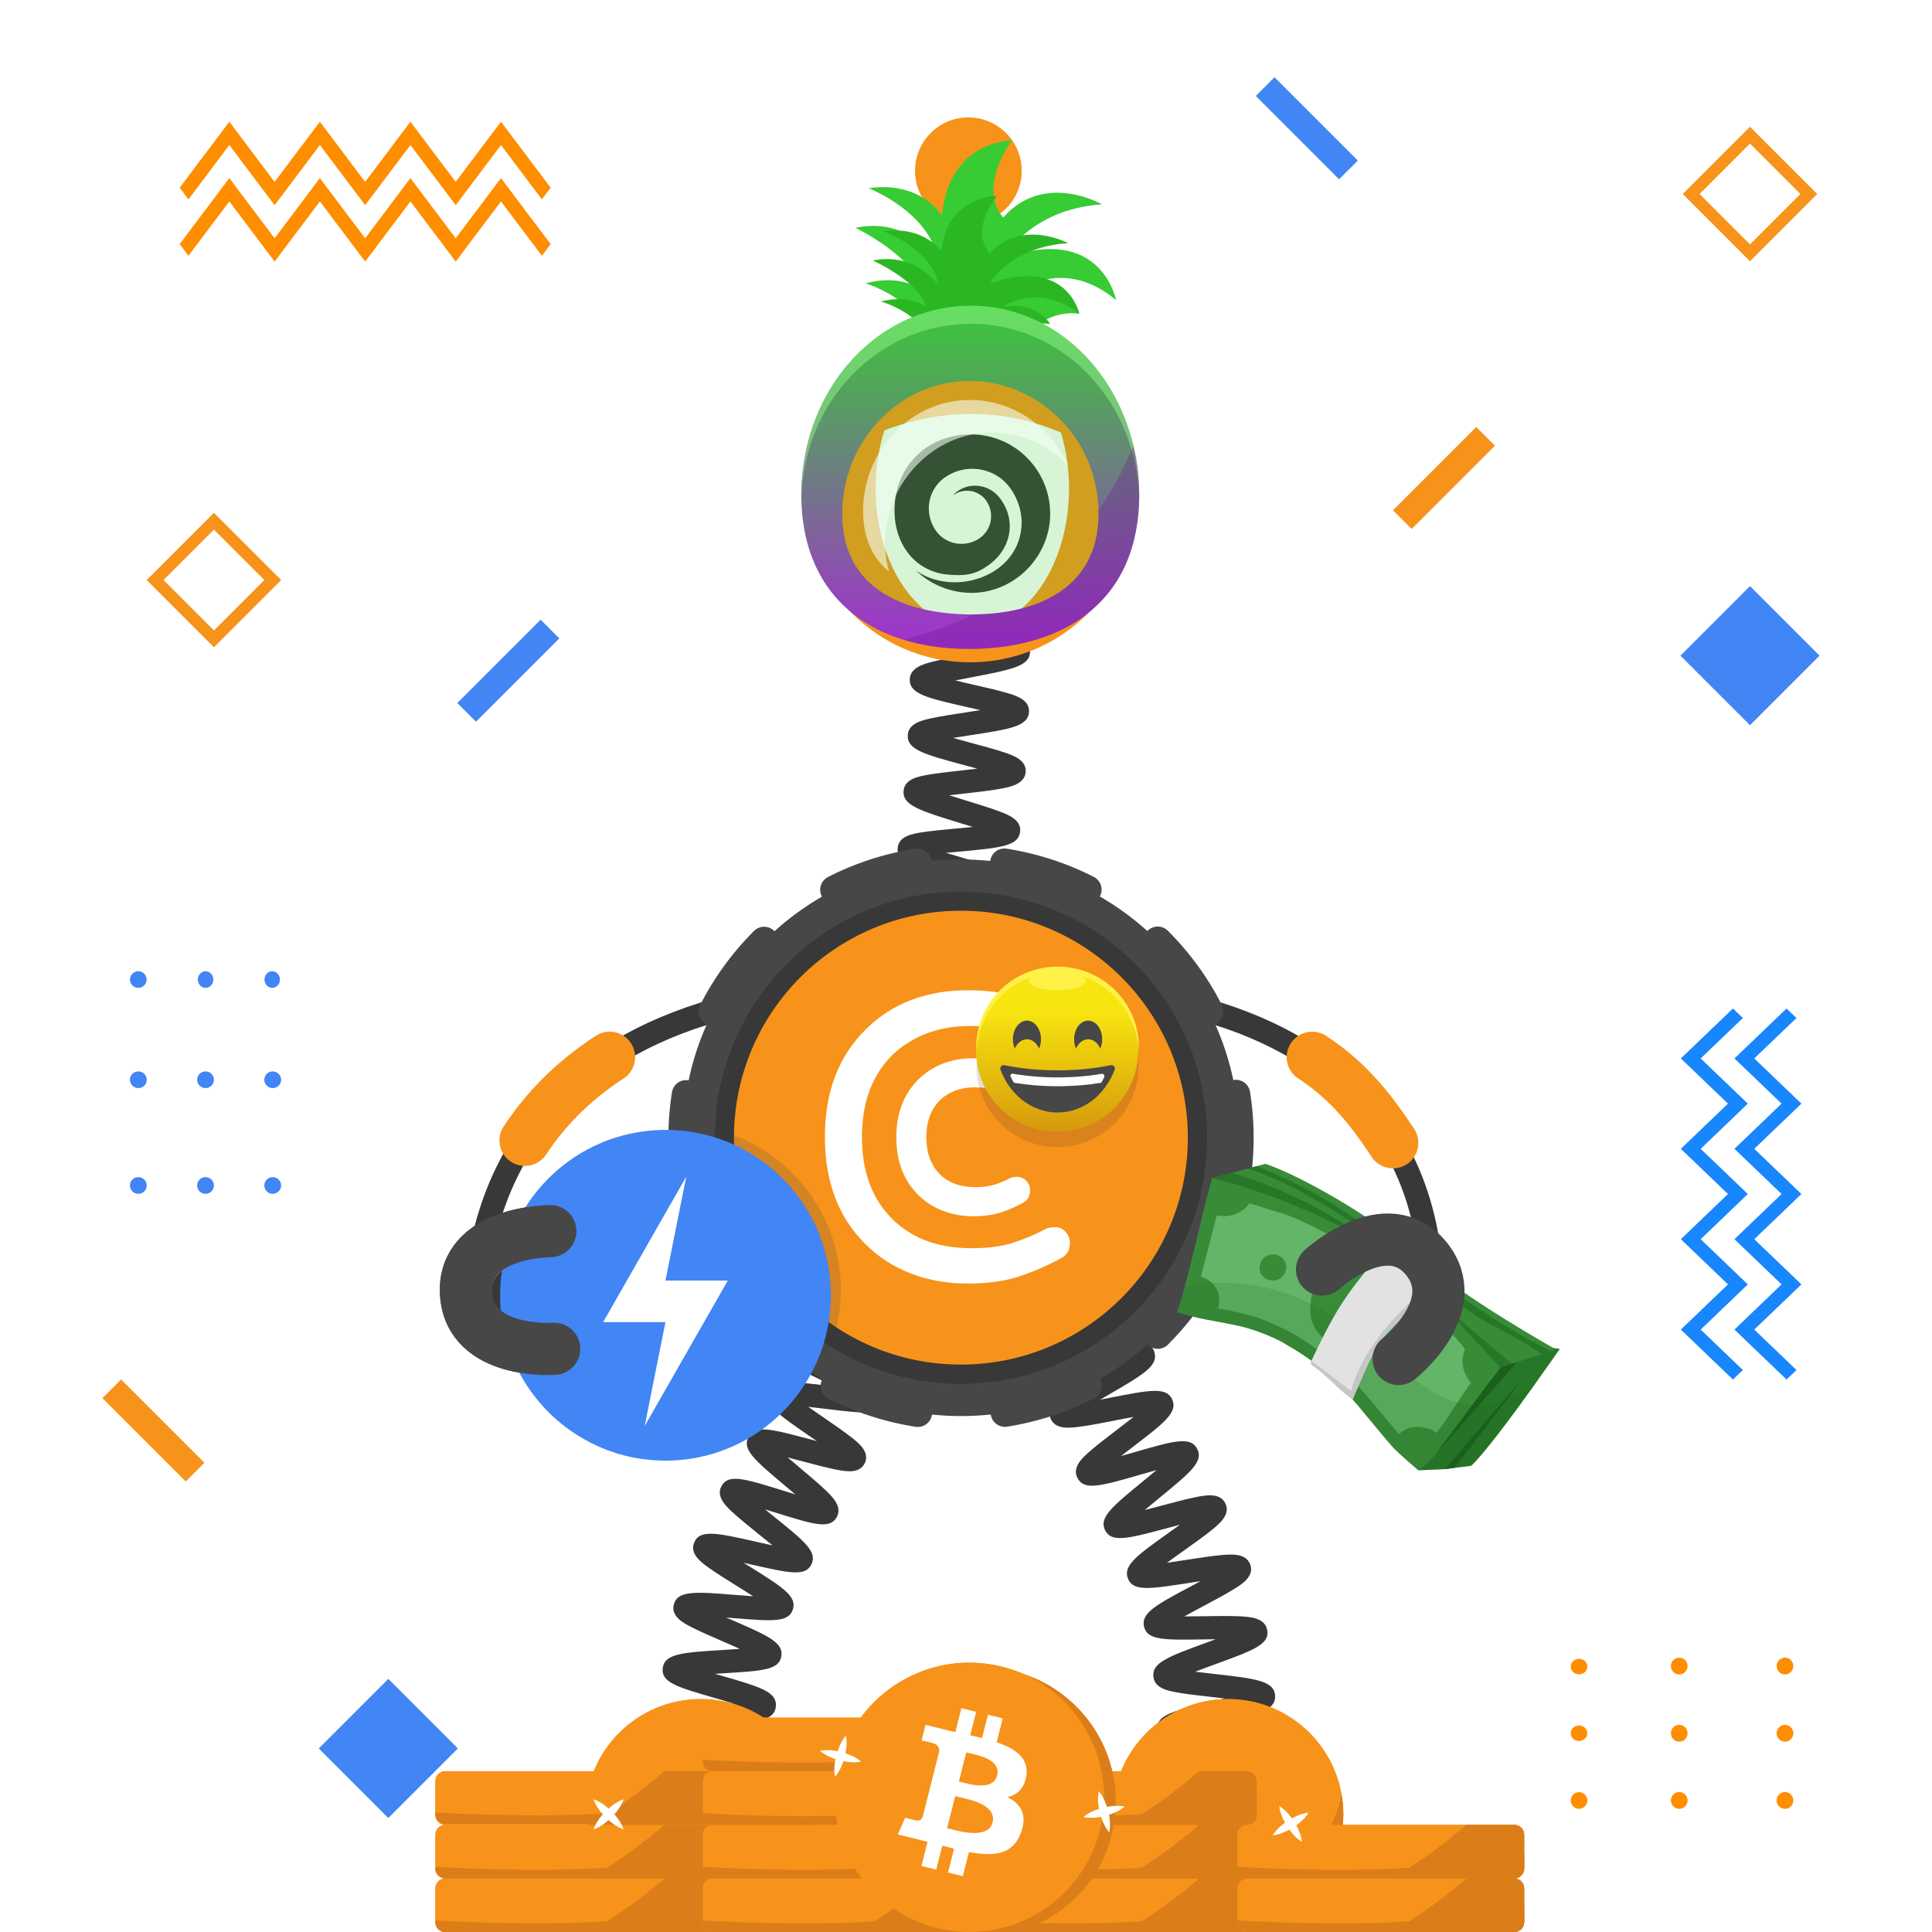 <svg width="1000" height="1000" viewBox="0 0 1000 1000" fill="none" xmlns="http://www.w3.org/2000/svg">
<rect width="1000" height="1000" fill="white"/>
<path fill-rule="evenodd" clip-rule="evenodd" d="M110.729 265.43L75.93 300.23L110.729 335.03L145.529 300.23L110.729 265.43ZM84.63 300.23L110.729 274.13L136.829 300.23L110.729 326.33L84.63 300.23Z" fill="#F7931A"/>
<path fill-rule="evenodd" clip-rule="evenodd" d="M905.793 65.61L870.992 100.41L905.793 135.21L940.593 100.41L905.793 65.61ZM879.692 100.41L905.793 74.31L931.893 100.41L905.793 126.51L879.692 100.41Z" fill="#F7931A"/>
<path fill-rule="evenodd" clip-rule="evenodd" d="M873.857 834.25C873.857 836.65 871.928 838.6 869.538 838.6C867.148 838.6 865.218 836.65 865.218 834.25C865.218 831.85 867.148 829.9 869.538 829.9C871.928 829.9 873.857 831.85 873.857 834.25ZM821.968 834.5C821.968 836.72 820.038 838.51 817.668 838.51C815.298 838.51 813.367 836.71 813.367 834.5C813.367 832.28 815.288 830.49 817.668 830.49C820.048 830.49 821.968 832.28 821.968 834.5ZM821.968 869C821.968 871.22 820.038 873.01 817.668 873.01C815.298 873.01 813.367 871.21 813.367 869C813.367 866.78 815.288 864.98 817.668 864.98C820.048 864.99 821.968 866.79 821.968 869ZM817.678 908.14C820.048 908.14 821.978 906.21 821.978 903.82C821.978 901.43 820.048 899.5 817.678 899.5C815.308 899.5 813.378 901.43 813.378 903.82C813.378 906.2 815.298 908.14 817.678 908.14ZM869.538 873.37C871.928 873.37 873.857 871.42 873.857 869.02C873.857 866.62 871.928 864.67 869.538 864.67C867.148 864.67 865.218 866.61 865.218 869.02C865.218 871.42 867.158 873.37 869.538 873.37ZM873.857 903.79C873.857 906.19 871.928 908.14 869.538 908.14C867.148 908.14 865.218 906.19 865.218 903.79C865.218 901.39 867.148 899.44 869.538 899.44C871.928 899.44 873.857 901.39 873.857 903.79ZM924.268 838.59C926.658 838.59 928.588 836.64 928.588 834.24C928.588 831.84 926.658 829.89 924.268 829.89C921.878 829.89 919.947 831.84 919.947 834.24C919.947 836.65 921.878 838.59 924.268 838.59ZM928.588 869.02C928.588 871.42 926.658 873.37 924.268 873.37C921.878 873.37 919.947 871.42 919.947 869.02C919.947 866.62 921.878 864.67 924.268 864.67C926.658 864.67 928.588 866.62 928.588 869.02ZM924.268 908.14C926.658 908.14 928.588 906.19 928.588 903.79C928.588 901.39 926.658 899.44 924.268 899.44C921.878 899.44 919.947 901.39 919.947 903.79C919.947 906.2 921.878 908.14 924.268 908.14Z" fill="#FF8D00"/>
<path fill-rule="evenodd" clip-rule="evenodd" d="M141.157 563.2C138.757 563.2 136.808 561.27 136.808 558.88C136.808 556.49 138.757 554.56 141.157 554.56C143.557 554.56 145.508 556.49 145.508 558.88C145.508 561.27 143.557 563.2 141.157 563.2ZM140.897 511.31C138.677 511.31 136.888 509.39 136.888 507.01C136.888 504.64 138.687 502.71 140.897 502.71C143.107 502.71 144.907 504.63 144.907 507.01C144.917 509.38 143.117 511.31 140.897 511.31ZM106.397 511.31C104.177 511.31 102.388 509.39 102.388 507.01C102.388 504.64 104.187 502.71 106.397 502.71C108.617 502.71 110.418 504.63 110.418 507.01C110.408 509.38 108.617 511.31 106.397 511.31ZM67.258 507.01C67.258 509.38 69.187 511.31 71.577 511.31C73.967 511.31 75.897 509.39 75.897 507.01C75.897 504.64 73.967 502.71 71.577 502.71C69.197 502.71 67.258 504.64 67.258 507.01ZM102.027 558.88C102.027 561.27 103.978 563.2 106.378 563.2C108.778 563.2 110.728 561.27 110.728 558.88C110.728 556.49 108.788 554.56 106.378 554.56C103.978 554.56 102.027 556.49 102.027 558.88ZM71.607 563.2C69.207 563.2 67.258 561.27 67.258 558.88C67.258 556.49 69.207 554.56 71.607 554.56C74.007 554.56 75.958 556.49 75.958 558.88C75.958 561.27 74.007 563.2 71.607 563.2ZM136.808 613.6C136.808 615.99 138.757 617.92 141.157 617.92C143.557 617.92 145.508 615.99 145.508 613.6C145.508 611.21 143.557 609.28 141.157 609.28C138.757 609.28 136.808 611.22 136.808 613.6ZM106.378 617.92C103.978 617.92 102.027 615.99 102.027 613.6C102.027 611.21 103.978 609.28 106.378 609.28C108.778 609.28 110.728 611.21 110.728 613.6C110.728 615.99 108.778 617.92 106.378 617.92ZM67.258 613.6C67.258 615.99 69.207 617.92 71.607 617.92C74.007 617.92 75.958 615.99 75.958 613.6C75.958 611.21 74.007 609.28 71.607 609.28C69.207 609.28 67.258 611.22 67.258 613.6Z" fill="#4285F4"/>
<path fill-rule="evenodd" clip-rule="evenodd" d="M279.83 320.74L289.511 330.42L246.391 373.54L236.711 363.86L279.83 320.74Z" fill="#4285F4"/>
<path fill-rule="evenodd" clip-rule="evenodd" d="M630.688 65.27L640.367 55.59L683.487 98.71L673.808 108.39L630.688 65.27Z" fill="#4285F4"/>
<path fill-rule="evenodd" clip-rule="evenodd" d="M747.448 257.11L737.769 247.43L694.648 290.55L704.328 300.23L747.448 257.11Z" fill="#F7931A"/>
<path fill-rule="evenodd" clip-rule="evenodd" d="M49.445 708.31L39.766 717.99L82.886 761.11L92.565 751.43L49.445 708.31Z" fill="#F7931A"/>
<path fill-rule="evenodd" clip-rule="evenodd" d="M144.922 864L108.922 900L144.922 936L180.922 900L144.922 864Z" fill="#4285F4"/>
<path fill-rule="evenodd" clip-rule="evenodd" d="M905.789 303.36L869.789 339.36L905.789 375.36L941.789 339.36L905.789 303.36Z" fill="#4285F4"/>
<path fill-rule="evenodd" clip-rule="evenodd" d="M259.379 115.05L235.948 146.2L212.509 115.05L189.078 146.2L165.648 115.05L142.209 146.2L118.778 115.05L93.078 149.21L97.618 155.24L118.789 127.11L142.219 158.26L165.658 127.11L189.089 158.26L212.519 127.11L235.959 158.26L259.389 127.11L280.559 155.24L285.099 149.21L259.379 115.05Z" fill="#FF8D00"/>
<path fill-rule="evenodd" clip-rule="evenodd" d="M259.379 85.86L235.948 117.01L212.509 85.86L189.078 117.01L165.648 85.86L142.209 117.01L118.778 85.86L93.078 120.02L97.618 126.05L118.789 97.92L142.219 129.07L165.658 97.92L189.089 129.07L212.519 97.92L235.959 129.07L259.389 97.92L280.559 126.05L285.099 120.02L259.379 85.86Z" fill="#FF8D00"/>
<path fill-rule="evenodd" clip-rule="evenodd" d="M861.766 516.64L888.735 490.79L893.865 495.71L872.036 516.64L896.436 540.03L872.036 563.42L896.436 586.81L872.036 610.2L896.436 633.59L872.036 656.98L893.865 677.91L888.735 682.83L861.766 656.98L886.166 633.59L861.766 610.2L886.166 586.81L861.766 563.42L886.166 540.03L861.766 516.64ZM889.506 516.64L916.476 490.79L921.605 495.71L899.775 516.64L924.176 540.03L899.775 563.42L924.176 586.81L899.775 610.2L924.176 633.59L899.775 656.98L921.605 677.91L916.476 682.83L889.506 656.98L913.905 633.59L889.506 610.2L913.905 586.81L889.506 563.42L913.905 540.03L889.506 516.64Z" fill="#1886FC"/>
<path d="M1000 0H0V1000H1000V0Z" fill="white"/>
<path fill-rule="evenodd" clip-rule="evenodd" d="M110.729 265.43L75.93 300.23L110.729 335.03L145.529 300.23L110.729 265.43ZM84.63 300.23L110.729 274.13L136.829 300.23L110.729 326.33L84.63 300.23Z" fill="#F7931A"/>
<path fill-rule="evenodd" clip-rule="evenodd" d="M905.793 65.61L870.992 100.41L905.793 135.21L940.593 100.41L905.793 65.61ZM879.692 100.41L905.793 74.31L931.893 100.41L905.793 126.51L879.692 100.41Z" fill="#F7931A"/>
<path fill-rule="evenodd" clip-rule="evenodd" d="M873.49 862.36C873.49 864.76 871.561 866.71 869.171 866.71C866.781 866.71 864.851 864.76 864.851 862.36C864.851 859.96 866.781 858.01 869.171 858.01C871.561 858.01 873.49 859.96 873.49 862.36ZM821.601 862.61C821.601 864.83 819.671 866.62 817.301 866.62C814.931 866.62 813 864.82 813 862.61C813 860.39 814.921 858.6 817.301 858.6C819.681 858.6 821.601 860.39 821.601 862.61ZM821.601 897.11C821.601 899.33 819.671 901.12 817.301 901.12C814.931 901.12 813 899.32 813 897.11C813 894.89 814.921 893.09 817.301 893.09C819.681 893.1 821.601 894.9 821.601 897.11ZM817.311 936.25C819.681 936.25 821.61 934.32 821.61 931.93C821.61 929.54 819.681 927.61 817.311 927.61C814.941 927.61 813.011 929.54 813.011 931.93C813.011 934.31 814.931 936.25 817.311 936.25ZM869.171 901.48C871.561 901.48 873.49 899.53 873.49 897.13C873.49 894.73 871.561 892.78 869.171 892.78C866.781 892.78 864.851 894.72 864.851 897.13C864.851 899.53 866.791 901.48 869.171 901.48ZM873.49 931.9C873.49 934.3 871.561 936.25 869.171 936.25C866.781 936.25 864.851 934.3 864.851 931.9C864.851 929.5 866.781 927.55 869.171 927.55C871.561 927.55 873.49 929.5 873.49 931.9ZM923.9 866.7C926.29 866.7 928.221 864.75 928.221 862.35C928.221 859.95 926.29 858 923.9 858C921.51 858 919.58 859.95 919.58 862.35C919.58 864.76 921.51 866.7 923.9 866.7ZM928.221 897.13C928.221 899.53 926.29 901.48 923.9 901.48C921.51 901.48 919.58 899.53 919.58 897.13C919.58 894.73 921.51 892.78 923.9 892.78C926.29 892.78 928.221 894.73 928.221 897.13ZM923.9 936.25C926.29 936.25 928.221 934.3 928.221 931.9C928.221 929.5 926.29 927.55 923.9 927.55C921.51 927.55 919.58 929.5 919.58 931.9C919.58 934.31 921.51 936.25 923.9 936.25Z" fill="#FF8D00"/>
<path fill-rule="evenodd" clip-rule="evenodd" d="M141.157 563.2C138.757 563.2 136.808 561.27 136.808 558.88C136.808 556.49 138.757 554.56 141.157 554.56C143.557 554.56 145.508 556.49 145.508 558.88C145.508 561.27 143.557 563.2 141.157 563.2ZM140.897 511.31C138.677 511.31 136.888 509.39 136.888 507.01C136.888 504.64 138.687 502.71 140.897 502.71C143.107 502.71 144.907 504.63 144.907 507.01C144.917 509.38 143.117 511.31 140.897 511.31ZM106.397 511.31C104.177 511.31 102.388 509.39 102.388 507.01C102.388 504.64 104.187 502.71 106.397 502.71C108.617 502.71 110.418 504.63 110.418 507.01C110.408 509.38 108.617 511.31 106.397 511.31ZM67.258 507.01C67.258 509.38 69.187 511.31 71.577 511.31C73.967 511.31 75.897 509.39 75.897 507.01C75.897 504.64 73.967 502.71 71.577 502.71C69.197 502.71 67.258 504.64 67.258 507.01ZM102.027 558.88C102.027 561.27 103.978 563.2 106.378 563.2C108.778 563.2 110.728 561.27 110.728 558.88C110.728 556.49 108.788 554.56 106.378 554.56C103.978 554.56 102.027 556.49 102.027 558.88ZM71.607 563.2C69.207 563.2 67.258 561.27 67.258 558.88C67.258 556.49 69.207 554.56 71.607 554.56C74.007 554.56 75.958 556.49 75.958 558.88C75.958 561.27 74.007 563.2 71.607 563.2ZM136.808 613.6C136.808 615.99 138.757 617.92 141.157 617.92C143.557 617.92 145.508 615.99 145.508 613.6C145.508 611.21 143.557 609.28 141.157 609.28C138.757 609.28 136.808 611.22 136.808 613.6ZM106.378 617.92C103.978 617.92 102.027 615.99 102.027 613.6C102.027 611.21 103.978 609.28 106.378 609.28C108.778 609.28 110.728 611.21 110.728 613.6C110.728 615.99 108.778 617.92 106.378 617.92ZM67.258 613.6C67.258 615.99 69.207 617.92 71.607 617.92C74.007 617.92 75.958 615.99 75.958 613.6C75.958 611.21 74.007 609.28 71.607 609.28C69.207 609.28 67.258 611.22 67.258 613.6Z" fill="#4285F4"/>
<path fill-rule="evenodd" clip-rule="evenodd" d="M279.83 320.74L289.511 330.42L246.391 373.54L236.711 363.86L279.83 320.74Z" fill="#4285F4"/>
<path fill-rule="evenodd" clip-rule="evenodd" d="M650 49.68L659.68 40L702.8 83.12L693.12 92.8L650 49.68Z" fill="#4285F4"/>
<path fill-rule="evenodd" clip-rule="evenodd" d="M773.8 230.68L764.12 221L721 264.12L730.68 273.8L773.8 230.68Z" fill="#F7931A"/>
<path fill-rule="evenodd" clip-rule="evenodd" d="M62.68 714L53 723.68L96.12 766.8L105.8 757.12L62.68 714Z" fill="#F7931A"/>
<path fill-rule="evenodd" clip-rule="evenodd" d="M201 869L165 905L201 941L237 905L201 869Z" fill="#4285F4"/>
<path fill-rule="evenodd" clip-rule="evenodd" d="M905.789 303.36L869.789 339.36L905.789 375.36L941.789 339.36L905.789 303.36Z" fill="#4285F4"/>
<path fill-rule="evenodd" clip-rule="evenodd" d="M259.301 92.19L235.87 123.34L212.431 92.19L189 123.34L165.57 92.19L142.131 123.34L118.7 92.19L93 126.35L97.54 132.38L118.711 104.25L142.141 135.4L165.58 104.25L189.011 135.4L212.44 104.25L235.881 135.4L259.311 104.25L280.48 132.38L285.021 126.35L259.301 92.19Z" fill="#FF8D00"/>
<path fill-rule="evenodd" clip-rule="evenodd" d="M259.301 63L235.87 94.15L212.431 63L189 94.15L165.57 63L142.131 94.15L118.7 63L93 97.16L97.54 103.19L118.711 75.06L142.141 106.21L165.58 75.06L189.011 106.21L212.44 75.06L235.881 106.21L259.311 75.06L280.48 103.19L285.021 97.16L259.301 63Z" fill="#FF8D00"/>
<path fill-rule="evenodd" clip-rule="evenodd" d="M870 547.85L896.97 522L902.1 526.92L880.271 547.85L904.67 571.24L880.271 594.63L904.67 618.02L880.271 641.41L904.67 664.8L880.271 688.19L902.1 709.12L896.97 714.04L870 688.19L894.4 664.8L870 641.41L894.4 618.02L870 594.63L894.4 571.24L870 547.85ZM897.74 547.85L924.71 522L929.84 526.92L908.01 547.85L932.41 571.24L908.01 594.63L932.41 618.02L908.01 641.41L932.41 664.8L908.01 688.19L929.84 709.12L924.71 714.04L897.74 688.19L922.14 664.8L897.74 641.41L922.14 618.02L897.74 594.63L922.14 571.24L897.74 547.85Z" fill="#1886FC"/>



<!-- next -->
<path d="M739.69 684.83C739.69 684.83 766.501 529.02 564.711 512.49" stroke="#383838" stroke-width="12.035" stroke-miterlimit="10"/>
<path d="M720.951 591.551C710.821 576.181 698.762 559.901 679.172 547.181" stroke="#F7931A" stroke-width="26.366" stroke-miterlimit="10" stroke-linecap="round"/>
<path fill-rule="evenodd" clip-rule="evenodd" d="M740.621 669.96C741.241 662.51 735.681 655.85 728.261 655.16L707.661 653.72C700.211 653.1 693.551 658.66 692.861 666.08C692.231 673.53 697.801 680.19 705.221 680.88L725.821 682.32C733.331 682.97 740.001 677.41 740.621 669.96Z" fill="#383838"/>
<path d="M246.741 686.94C246.741 686.94 228.242 529.01 430.042 512.49" stroke="#383838" stroke-width="12.035" stroke-miterlimit="10"/>
<path d="M271.695 590.29C281.825 574.92 295.975 559.89 315.565 547.17" stroke="#F7931A" stroke-width="26.366" stroke-miterlimit="10" stroke-linecap="round"/>
<path fill-rule="evenodd" clip-rule="evenodd" d="M254.118 669.96C253.498 662.51 259.058 655.85 266.478 655.16L287.077 653.72C294.527 653.1 301.188 658.66 301.878 666.08C302.498 673.53 296.938 680.19 289.518 680.88L268.918 682.32C261.408 682.97 254.748 677.41 254.118 669.96Z" fill="#383838"/>
<path d="M286.849 698.15C286.849 698.15 242.808 701.28 241.198 669.26C239.588 637.24 284.828 637.24 284.828 637.24" stroke="#474747" stroke-width="27" stroke-miterlimit="10" stroke-linecap="round" stroke-linejoin="round"/>
<path d="M607.971 927.36C608.391 927.11 609.631 925.96 609.791 923.92L597.791 922.98C598.371 915.55 607.3 914.21 628.87 910.99C630.7 910.72 632.751 910.41 634.851 910.08C632.301 909.5 629.771 908.96 627.551 908.48C607.241 904.09 598.831 902.27 598.731 895.1C598.631 887.59 607.431 885.47 628.681 880.35C630.251 879.97 631.991 879.55 633.771 879.11C631.371 878.82 629.021 878.56 626.941 878.32C620.541 877.6 614.501 876.93 609.731 876.09C604.931 875.25 597.68 873.97 596.99 867.93C596.13 860.58 604.591 857.49 625.021 850.01C626.321 849.53 627.751 849.01 629.221 848.47C627.181 848.49 625.19 848.52 623.41 848.55C602.58 848.89 593.961 849.03 592.181 842.1C590.361 834.93 598.281 830.72 617.401 820.55C618.651 819.88 620.021 819.16 621.431 818.4C619.451 818.7 617.531 819 615.791 819.27C595.171 822.48 586.631 823.81 583.881 817.22C581.061 810.32 588.351 805.14 605.961 792.62C607.421 791.58 609.061 790.42 610.721 789.22C608.501 789.8 606.331 790.38 604.401 790.89C583.911 796.37 575.441 798.64 572.061 792.18C568.601 785.55 575.48 779.91 592.12 766.28C594.09 764.67 596.381 762.79 598.631 760.9C595.771 761.69 592.881 762.52 590.401 763.24C569.661 769.22 561.081 771.7 557.671 764.97C554.761 759.31 560.531 754.28 564.361 750.96C568.131 747.67 573.331 743.71 578.361 739.87C580.881 737.95 583.91 735.63 586.74 733.4C583.32 734.01 579.751 734.71 576.761 735.3C570.451 736.54 563.93 737.82 558.87 738.47C553.76 739.13 546.041 740.12 543.731 734.06C541.441 728.06 547.771 723.83 551.971 721.02C556.061 718.29 561.661 715.04 567.071 711.91C570.101 710.15 573.801 708.01 577.171 705.96C573.591 706.05 569.791 706.22 566.641 706.36C545.211 707.31 535.431 707.74 533.821 700.11C532.481 693.86 539.371 690.68 543.921 688.58C548.341 686.54 554.071 684.33 560.131 681.99C563.391 680.73 567.371 679.19 571.021 677.69C567.611 677.27 564.001 676.88 561.001 676.56C539.561 674.27 529.78 673.22 529.28 665.44C528.86 657.99 537.32 656 557.74 651.19C565.72 649.31 577.791 646.47 580.151 644.81C579.761 645.09 578.641 646.32 578.641 648.33H590.681C590.681 655.8 581.851 657.88 560.501 662.91C559.161 663.23 557.691 663.57 556.181 663.93C558.321 664.17 560.41 664.39 562.28 664.6C568.67 665.28 574.711 665.93 579.481 666.74C584.271 667.55 591.501 668.79 592.261 674.78C593.211 682.11 584.801 685.36 564.461 693.21C563.381 693.63 562.211 694.08 561.011 694.55C562.801 694.48 564.531 694.4 566.101 694.33C586.921 693.41 595.541 693.03 597.521 699.93C599.611 706.95 591.851 711.45 573.111 722.32C571.961 722.99 570.71 723.71 569.41 724.47C571.18 724.13 572.9 723.79 574.45 723.49C595.13 719.43 603.691 717.75 606.721 724.3C609.761 731.06 602.71 736.45 585.66 749.45C583.99 750.72 582.101 752.17 580.191 753.65C582.601 752.98 584.981 752.29 587.061 751.69C607.641 745.76 616.151 743.3 619.631 749.86C623.131 756.45 616.28 762.06 599.74 775.61C597.56 777.39 594.991 779.5 592.521 781.59C595.561 780.82 598.651 779.99 601.291 779.29C607.491 777.63 613.891 775.92 618.891 774.92C623.921 773.92 631.521 772.4 634.261 778.22C637.031 783.93 631.111 788.74 627.191 791.93C623.351 795.05 618.061 798.81 612.941 802.45C610.261 804.36 607.011 806.67 604.011 808.89C607.411 808.42 610.98 807.86 613.95 807.4C620.36 806.4 626.981 805.37 632.131 804.92C637.311 804.46 645.141 803.77 647.191 809.99C649.211 816.04 642.741 820.02 638.461 822.66C634.281 825.24 628.571 828.27 623.061 831.21C620.031 832.82 616.351 834.78 612.981 836.66C616.461 836.65 620.161 836.6 623.231 836.55C629.731 836.44 636.461 836.34 641.641 836.6C646.851 836.86 654.721 837.26 655.901 843.7C657.251 851.07 649.031 854.08 629.171 861.35C626.021 862.5 622.21 863.9 618.66 865.28C621.95 865.7 625.401 866.09 628.291 866.41C649.721 868.81 659.501 869.91 660.001 877.66C660.411 885.13 651.951 887.16 631.511 892.09C628.331 892.86 624.491 893.78 620.891 894.72C624.051 895.45 627.341 896.16 630.101 896.76C651.121 901.3 660.721 903.37 660.421 911.13C660.211 918.52 651.56 919.81 630.66 922.93C622.6 924.1 610.441 925.92 607.971 927.36Z" fill="#383838"/>
<path d="M505.14 627.51C502.63 621.58 508.871 616.81 513.001 613.65C517.151 610.48 522.771 606.73 528.211 603.11C530.161 601.81 532.41 600.31 534.65 598.79C531.5 599.33 528.29 599.93 525.56 600.44C519.44 601.58 513.12 602.76 508.27 603.35C503.34 603.96 495.88 604.87 493.6 599.07C490.82 591.93 498.58 587.01 517.32 575.14C519.34 573.86 521.68 572.38 523.99 570.88C520.67 571.35 517.27 571.87 514.39 572.32C507.99 573.31 501.94 574.25 497.1 574.7C492.16 575.16 484.68 575.85 482.62 569.94C480.46 563.87 487.05 559.45 491.41 556.53C495.8 553.59 501.7 550.17 507.4 546.87C509.54 545.63 512.051 544.18 514.501 542.72C510.961 543.02 507.301 543.39 504.211 543.7C497.801 544.35 491.741 544.96 486.921 545.15C481.971 545.35 474.49 545.64 472.78 539.6C470.6 532.08 479.63 527.71 499.41 518.13C501.8 516.97 504.62 515.61 507.36 514.24C503.49 514.16 499.371 514.16 495.971 514.15C489.541 514.14 483.47 514.14 478.68 513.84C473.72 513.53 466.24 513.07 465.23 506.82C463.92 499.05 473.4 495.95 494.18 489.15C496.96 488.24 500.29 487.15 503.45 486.06C499.71 485.37 495.7 484.72 492.39 484.17C486.16 483.15 479.73 482.09 474.89 480.98C469.92 479.84 462.411 478.11 462.501 471.63C462.501 465.24 470.04 463.56 475.02 462.46C479.9 461.38 486.38 460.36 492.64 459.39C495.6 458.93 499.12 458.38 502.49 457.8C499.51 456.88 496.45 455.98 493.85 455.22C487.59 453.38 481.12 451.48 476.23 449.7C471.35 447.91 463.96 445.21 464.64 438.79C465.26 432.63 472.64 431.5 477.53 430.74C482.33 430 488.41 429.45 494.85 428.86C497.46 428.62 500.491 428.34 503.501 428.03C501.291 427.34 499.11 426.67 497.19 426.08C475.85 419.53 467.01 416.82 467.69 409.23C468.31 403.1 475.56 401.85 480.36 401.01C485.08 400.19 491.101 399.52 497.461 398.81C499.991 398.53 502.91 398.2 505.82 397.85C503.71 397.27 501.631 396.71 499.791 396.22C478.341 390.46 469.46 388.07 469.85 380.49C470.2 374.33 477.461 372.77 482.261 371.73C487.001 370.71 493.031 369.79 499.421 368.81C501.841 368.44 504.62 368.02 507.41 367.56C505.27 367.06 503.161 366.58 501.291 366.16C479.701 361.26 470.77 359.23 470.87 351.68C471.04 345.48 478.241 343.64 483.001 342.42C487.731 341.21 494.03 340.01 500.12 338.84C508.19 337.3 520.38 334.97 522.81 333.42C522.37 333.7 521.12 334.98 521.12 337.13H533.16C533.16 344.78 524.151 346.5 502.381 350.66C499.981 351.12 497.2 351.65 494.44 352.21C497.72 353 501.101 353.77 503.961 354.42C510.271 355.85 516.23 357.21 520.89 358.57C525.63 359.96 532.8 362.05 532.62 368.25C532.32 375.96 523.22 377.35 501.24 380.71C498.84 381.08 496.051 381.5 493.291 381.95C496.601 382.89 500.031 383.81 502.921 384.59C509.151 386.26 515.03 387.84 519.61 389.38C524.28 390.95 531.35 393.32 530.9 399.52C530.4 406.02 522.57 407.42 517.4 408.34C512.17 409.28 505.371 410.04 498.791 410.77C496.521 411.02 493.911 411.31 491.291 411.63C494.531 412.68 497.881 413.71 500.721 414.58C506.851 416.46 512.641 418.24 517.131 419.92C521.721 421.64 528.65 424.24 528.02 430.37C527.23 437.99 518.07 438.82 495.94 440.85C494.03 441.02 491.88 441.22 489.68 441.44C492.31 442.24 494.94 443.01 497.23 443.68C503.2 445.43 509.361 447.24 513.971 448.91C518.611 450.59 525.61 453.12 525.18 459.23C524.69 466.57 515.85 467.95 494.49 471.29C493.47 471.45 492.37 471.62 491.24 471.8C492.32 471.98 493.35 472.15 494.33 472.31C515.64 475.81 524.461 477.25 525.041 484.52C525.541 491.56 518.02 494.02 497.91 500.6C496.47 501.07 494.891 501.59 493.261 502.13C494.201 502.13 495.12 502.13 495.98 502.13C518.2 502.16 527.39 502.17 529.12 509.45C530.77 516.34 523.66 519.78 504.66 528.98C502.62 529.97 500.311 531.09 497.971 532.24C499.741 532.07 501.461 531.9 503.011 531.74C525.121 529.51 534.27 528.58 536.6 535.78C538.53 541.56 532.35 545.66 528.27 548.36C524.25 551.02 519 554.07 513.43 557.29C511.31 558.52 508.88 559.93 506.45 561.36C508.59 561.04 510.681 560.72 512.541 560.43C534.451 557.04 543.511 555.63 546.171 562.72C548.351 568.47 542.31 572.84 538.32 575.73C534.38 578.58 529.221 581.85 523.751 585.31C521.601 586.67 519.12 588.24 516.66 589.84C519.01 589.42 521.32 588.99 523.35 588.61C545.03 584.57 554 582.9 556.85 589.9C559.2 595.64 553.241 600.17 549.291 603.16C545.401 606.12 540.05 609.68 534.87 613.12C528.05 617.66 517.74 624.53 516.1 626.89C516.4 626.46 517.051 624.79 516.221 622.81L505.14 627.51Z" fill="#383838"/>
<path d="M352.929 930.65C353.469 930.26 354.538 928.8 354.398 926.79L342.389 927.6C341.959 921.25 349.189 918.84 353.979 917.24C358.719 915.66 364.979 914.02 371.019 912.43C373.349 911.82 376.079 911.1 378.759 910.37C375.579 909.72 372.289 909.1 369.509 908.58C349.549 904.82 341.289 903.27 341.289 895.98C341.289 888.31 350.648 886.68 371.148 883.09C373.608 882.66 376.488 882.15 379.318 881.63C376.108 880.64 372.758 879.67 369.938 878.86C350.378 873.19 342.279 870.85 343.019 863.55C343.849 855.89 353.318 855.31 374.068 854.04C376.718 853.88 379.849 853.69 382.889 853.46C379.679 852 376.278 850.52 373.438 849.29C367.708 846.8 362.298 844.45 358.118 842.32C354.028 840.23 347.189 836.73 348.749 830.58C350.589 823.11 360.069 823.87 380.839 825.54C383.529 825.76 386.719 826.01 389.809 826.22C386.839 824.29 383.669 822.31 381.039 820.67C375.949 817.5 370.688 814.22 366.858 811.47C363.108 808.79 356.829 804.29 359.309 798.43C362.169 791.38 371.398 793.47 391.618 798.06C394.088 798.62 396.999 799.28 399.849 799.89C397.379 797.84 394.809 795.77 392.629 794.02C387.919 790.22 383.039 786.3 379.519 783.07C375.889 779.74 370.408 774.72 373.448 769.18C377.028 762.73 385.238 765.29 405.068 771.46C407.068 772.08 409.338 772.79 411.648 773.49C409.838 771.94 408.028 770.43 406.448 769.1C390.558 755.75 383.979 750.22 387.419 743.75C390.749 737.4 398.939 739.58 418.749 744.83C420.009 745.16 421.369 745.53 422.789 745.9C421.779 745.21 420.808 744.54 419.908 743.92C402.698 732.11 395.579 727.23 398.129 720.45C400.559 713.86 408.809 714.86 428.749 717.28C429.829 717.41 430.979 717.55 432.169 717.69C431.549 717.4 430.948 717.11 430.368 716.84C411.858 708.11 403.408 704.13 404.868 696.95C406.288 690.07 414.559 689.73 434.549 688.92C435.889 688.87 437.349 688.81 438.849 688.74C437.959 688.47 437.098 688.21 436.278 687.97C416.018 681.89 407.629 679.38 408.019 672.05C408.429 664.97 416.609 663.54 436.389 660.08C444.079 658.73 455.698 656.7 458.068 655.26C457.488 655.61 456.299 657 456.299 659.04H468.339C468.339 666.71 458.979 668.34 438.469 671.93C435.929 672.38 432.919 672.9 429.999 673.45C433.319 674.51 436.818 675.56 439.738 676.43C445.698 678.22 451.339 679.91 455.719 681.53C460.019 683.12 467.209 685.78 466.379 692.06C465.459 699.69 455.928 700.08 435.028 700.93C432.288 701.04 429.038 701.18 425.908 701.35C429.148 702.95 432.619 704.59 435.499 705.95C440.899 708.5 446.489 711.13 450.599 713.4C454.619 715.62 461.338 719.33 459.608 725.42C457.428 732.88 447.989 731.73 427.299 729.22C424.619 728.89 421.438 728.51 418.358 728.18C421.188 730.19 424.209 732.26 426.719 733.99C431.689 737.4 436.838 740.93 440.578 743.87C444.438 746.9 450.279 751.48 447.669 757.22C444.929 763.06 437.518 761.6 432.608 760.63C427.798 759.68 421.629 758.05 415.669 756.46C413.279 755.83 410.479 755.08 407.709 754.38C409.939 756.3 412.238 758.24 414.198 759.88C418.868 763.8 423.698 767.86 427.198 771.21C430.758 774.62 436.149 779.77 433.099 785.26C429.529 791.68 421.319 789.13 401.499 782.95C399.809 782.42 397.928 781.84 395.988 781.25C397.458 782.45 398.898 783.61 400.188 784.65C416.448 797.74 423.168 803.16 419.988 809.73C416.848 816.12 408.679 814.27 388.969 809.81C387.699 809.52 386.309 809.21 384.879 808.89C385.759 809.44 386.608 809.97 387.408 810.47C405.228 821.59 412.608 826.19 410.368 833.11C408.128 839.82 399.859 839.16 379.889 837.55C378.639 837.45 377.279 837.34 375.879 837.23C376.699 837.59 377.499 837.93 378.249 838.26C397.639 846.68 405.659 850.16 404.389 857.39C403.159 864.33 394.868 864.84 374.818 866.06C373.338 866.15 371.719 866.25 370.039 866.36C371.179 866.69 372.279 867.01 373.299 867.31C393.599 873.19 402.008 875.62 401.618 882.99C401.208 890.07 393.018 891.5 373.238 894.96C371.488 895.27 369.529 895.61 367.519 895.97C368.999 896.25 370.439 896.52 371.749 896.77C392.569 900.69 401.189 902.31 401.479 909.7C401.789 916.83 393.679 918.96 374.089 924.09C366.549 926.05 355.169 929.03 352.929 930.65Z" fill="#383838"/>
<path d="M497.418 732.95C576.978 732.95 641.468 668.46 641.468 588.9C641.468 509.34 576.978 444.85 497.418 444.85C417.858 444.85 353.367 509.34 353.367 588.9C353.367 668.45 417.858 732.95 497.418 732.95Z" fill="#474747"/>
<path d="M497.422 716.28C567.782 716.28 624.812 659.25 624.812 588.89C624.812 518.54 567.782 461.5 497.422 461.5C427.072 461.5 370.031 518.53 370.031 588.89C370.031 659.25 427.062 716.28 497.422 716.28Z" fill="#383838"/>
<path d="M599.282 690.74C655.532 634.48 655.532 543.28 599.282 487.02C543.032 430.77 451.822 430.77 395.562 487.02C339.312 543.28 339.312 634.48 395.562 690.74C451.812 746.99 543.022 746.99 599.282 690.74Z" stroke="#474747" stroke-width="14.819" stroke-miterlimit="10" stroke-linecap="round" stroke-dasharray="45.27 45.27"/>
<path d="M497.366 706.31C562.236 706.31 614.826 653.72 614.826 588.85C614.826 523.98 562.236 471.39 497.366 471.39C432.496 471.39 379.906 523.98 379.906 588.85C379.906 653.72 432.496 706.31 497.366 706.31Z" fill="#F7931A"/>
<path fill-rule="evenodd" clip-rule="evenodd" d="M541.49 636C542.65 635.46 544.211 635.18 546.251 635.18C548.291 635.18 550.061 636 551.551 637.63C553.051 639.26 553.801 641.1 553.801 643.21C553.801 647.02 552.241 649.67 549.171 651.24C542.571 654.91 535.43 657.97 527.95 660.56C520.4 663.08 511.351 664.37 500.881 664.37C490.411 664.37 480.61 662.67 471.57 659.2C462.52 655.73 454.7 650.7 448.11 644.1C434.03 630.29 426.961 611.73 426.961 588.46C426.961 565.2 434.03 546.7 448.11 532.83C461.78 519.29 479.401 512.56 500.961 512.56C511.371 512.56 520.341 513.85 527.891 516.37C535.441 518.89 541.22 521.27 545.23 523.44C549.24 525.62 551.691 527.39 552.511 528.75C553.331 530.11 553.801 531.81 553.801 533.85C553.801 535.89 553.051 537.73 551.551 539.36C550.051 540.99 548.291 541.81 546.251 541.81C544.211 541.81 542.65 541.54 541.49 540.99C535.85 538 530.06 535.62 524.15 533.78C518.23 531.94 510.891 531.06 502.051 531.06C493.211 531.06 485.251 532.56 478.181 535.48C471.041 538.47 465.121 542.55 460.291 547.72C450.841 557.99 446.141 571.59 446.141 588.53C446.141 605.47 450.831 619.07 460.291 629.34C470.561 640.49 484.781 646.07 502.801 646.07C511.101 646.07 518.24 645.19 524.16 643.35C530.13 641.37 535.91 638.99 541.49 636Z" fill="white"/>
<path fill-rule="evenodd" clip-rule="evenodd" d="M524.135 612.459C524.675 612.189 525.495 612.049 526.515 612.049C527.535 612.049 528.415 612.459 529.165 613.269C529.915 614.089 530.255 615.039 530.255 616.059C530.255 617.959 529.504 619.329 527.944 620.069C524.614 621.909 521.075 623.469 517.335 624.699C513.595 625.919 509.035 626.599 503.805 626.599C498.565 626.599 493.675 625.709 489.185 624.009C484.695 622.309 480.755 619.789 477.415 616.459C470.345 609.519 466.875 600.269 466.875 588.639C466.875 577.009 470.415 567.759 477.415 560.819C484.285 554.089 493.055 550.689 503.875 550.689C509.115 550.689 513.605 551.299 517.345 552.599C521.085 553.889 524.014 555.049 525.984 556.139C528.024 557.229 529.184 558.109 529.654 558.789C530.064 559.469 530.265 560.289 530.265 561.309C530.265 562.329 529.925 563.209 529.175 564.029C528.425 564.849 527.544 565.249 526.524 565.249C525.504 565.249 524.685 565.109 524.145 564.839C521.355 563.339 518.435 562.189 515.505 561.239C512.585 560.289 508.834 559.879 504.484 559.879C500.134 559.879 496.115 560.629 492.515 562.119C488.975 563.619 485.984 565.659 483.604 568.239C478.914 573.409 476.535 580.209 476.535 588.639C476.535 597.069 478.914 603.869 483.604 609.039C488.774 614.619 495.844 617.399 504.824 617.399C508.974 617.399 512.515 616.929 515.505 616.039C518.425 615.119 521.355 613.889 524.135 612.459Z" fill="white" stroke="white" stroke-width="5.873"/>
<path opacity="0.2" d="M394.861 595.09C390.181 592.15 385.172 589.66 379.932 587.67C379.932 588.07 379.922 588.46 379.922 588.86C379.922 629.96 401.042 666.12 433.002 687.11C434.442 680.89 435.201 674.4 435.201 667.74C435.201 637.09 419.091 610.19 394.861 595.09Z" fill="#474747"/>
<path d="M430.044 670.42C430.044 712.91 399.093 748.16 358.493 754.88C353.923 755.63 349.233 756.02 344.443 756.02C343.083 756.02 341.723 755.98 340.403 755.89C338.913 755.85 337.464 755.76 336.014 755.58C323.854 754.44 312.444 750.71 302.304 744.91C276.364 730.25 258.844 702.37 258.844 670.42C258.844 626.7 291.633 590.66 333.953 585.48C337.373 585.04 340.893 584.82 344.443 584.82C353.043 584.82 361.343 586.09 369.203 588.46C370.603 588.86 372.013 589.34 373.373 589.82C379.123 591.88 384.613 594.56 389.703 597.77C413.933 612.87 430.044 639.78 430.044 670.42Z" fill="#4285F4"/>
<path fill-rule="evenodd" clip-rule="evenodd" d="M355.197 609.051L312.188 684.321H344.447L333.697 738.091L376.707 662.821H344.447L355.197 609.051Z" fill="white"/>
<path d="M286.849 698.15C286.849 698.15 242.808 701.28 241.198 669.26C239.588 637.24 284.828 637.24 284.828 637.24" stroke="#474747" stroke-width="27" stroke-miterlimit="10" stroke-linecap="round" stroke-linejoin="round"/>
<path d="M807.343 698.19C807.343 698.19 801.433 706.74 793.713 717.52C782.793 732.75 768.213 752.42 761.513 758.69L752.763 759.79L747.942 760.39L734.283 761.02L734.203 761.03L754.683 725.92L756.673 722.51V722.5L760.933 715.2L762.062 713.27L771.482 706.65L773.933 704.93L774.543 704.5L778.072 702.02L787.433 695.44L790.362 695.85L797.902 696.88L804.093 697.74L807.343 698.19Z" fill="#267728"/>
<path d="M805.413 698.491L774.963 708.381L629.612 636.531L627.203 609.861L637.463 607.101L645.732 604.871L650.612 603.561L654.963 602.391C673.563 608.541 714.613 632.101 735.223 651.461C755.843 670.811 805.413 698.491 805.413 698.491Z" fill="#388C38"/>
<path d="M717.319 648.841L717.279 648.831C717.269 648.831 717.26 648.811 717.25 648.811L717.319 648.841Z" fill="#388C38"/>
<path d="M609.695 679.421C609.675 679.411 609.655 679.411 609.695 679.421V679.421Z" fill="#388C38"/>
<path d="M777.197 707.82C777.117 707.9 777.028 707.99 776.928 708.09C776.728 708.28 776.488 708.52 776.208 708.8C775.818 709.19 775.327 709.74 774.737 710.43C771.787 713.91 766.618 720.81 762.178 726.96C761.128 728.41 760.127 729.81 759.197 731.12L759.157 731.18C756.977 734.27 755.238 736.83 754.458 738.11C753.588 739.55 753.267 740.07 753.197 740.17C753.257 740.03 753.578 739.46 753.598 739.42C753.588 739.42 753.508 739.55 753.288 739.9C753.178 740.08 753.098 740.21 753.038 740.3C753.128 740.13 753.098 740.15 752.228 741.47C750.888 743.51 746.558 748.75 743.208 752.58C742.978 752.84 742.747 753.1 742.527 753.34C741.497 754.5 740.598 755.49 739.958 756.13C737.498 758.61 734.838 760.62 734.288 761.02C734.228 761.07 734.188 761.09 734.188 761.09C734.188 761.09 723.138 751.65 720.798 748.93C718.468 746.21 721.028 749.2 717.998 745.7C715.358 742.66 706.148 731.44 701.998 726.47C701.388 725.74 700.887 725.14 700.527 724.72C700.337 724.49 700.158 724.29 700.008 724.11C697.958 721.72 699.278 723.22 698.218 722.05C698.088 721.91 698.007 721.82 697.938 721.75C697.908 721.71 697.887 721.68 697.867 721.66L697.907 721.73C697.857 721.68 697.748 721.56 697.508 721.31C696.398 720.14 693.077 716.83 691.947 715.71C691.847 715.62 691.768 715.54 691.718 715.48C691.708 715.48 691.688 715.47 691.688 715.46L691.647 715.42C691.577 715.35 691.467 715.25 691.327 715.11C690.817 714.6 689.777 713.64 688.607 712.59C686.797 710.96 684.668 709.09 683.728 708.31C682.168 707.02 682.258 707.09 681.058 706.13C679.998 705.28 679.948 705.27 678.798 704.37C678.658 704.26 678.497 704.14 678.317 704C676.687 702.71 671.417 699.26 669.737 698.26C669.467 698.1 669.298 697.99 669.178 697.94C669.168 697.94 669.148 697.93 669.138 697.92C669.118 697.91 669.108 697.9 669.098 697.9C669.088 697.89 669.078 697.88 669.058 697.88C669.048 697.88 669.038 697.86 669.018 697.86C668.928 697.8 668.808 697.72 668.628 697.61C667.188 696.7 668.188 697.49 665.128 695.54C662.078 693.61 652.137 688.85 641.817 686.42C638.287 685.52 622.487 682.72 620.107 682.15C617.727 681.58 612.437 680.11 610.617 679.64C609.997 679.48 609.768 679.43 609.708 679.41C609.708 679.41 609.707 679.41 609.697 679.41C609.657 679.39 609.558 679.35 609.258 679.25C609.838 677.68 610.817 674.14 611.197 673.02L611.327 672.61C611.287 672.72 611.188 673.03 611.308 672.64C611.388 672.4 611.397 672.36 611.397 672.36L611.598 671.73C611.638 671.6 611.768 671.13 612.128 669.94C612.368 669.16 612.768 667.65 613.288 665.74C615.058 659.05 617.988 647.45 618.678 644.52C618.918 643.54 619.027 643.06 619.077 642.86C619.087 642.83 619.097 642.79 619.107 642.74C619.117 642.69 619.137 642.64 619.147 642.58C619.157 642.53 619.167 642.48 619.188 642.43C619.198 642.43 619.198 642.39 619.218 642.31C619.238 642.29 619.238 642.28 619.228 642.26C619.238 642.22 619.258 642.17 619.268 642.11C619.318 641.88 619.408 641.51 619.538 640.94C620.298 637.66 623.457 624.54 624.407 620.81C625.347 617.07 625.728 615.97 626.298 613.75C626.868 611.53 626.988 611.74 627.248 609.86C627.938 610.12 628.107 610.2 628.107 610.21C628.297 610.27 628.717 610.43 629.577 610.72C632.897 611.86 634.298 612.21 641.018 614.15C645.218 615.36 648.308 616.06 653.058 617.44C655.898 618.26 659.318 619.32 663.938 620.89C674.518 624.47 696.648 634.72 710.808 644.18C712.518 645.33 714.127 646.46 715.567 647.57C716.077 647.96 716.568 648.35 717.038 648.73C717.178 648.79 717.267 648.81 717.317 648.83C718.877 649.88 718.668 649.83 720.668 651.21C722.688 652.6 728.648 657.34 730.288 658.8C730.408 658.9 730.497 658.98 730.577 659.05C730.577 659.05 730.578 659.05 730.588 659.06C730.598 659.06 730.598 659.06 730.598 659.06C730.618 659.08 730.618 659.09 730.628 659.09H730.638C730.678 659.11 730.708 659.14 730.758 659.19C730.778 659.2 730.788 659.21 730.788 659.22C730.868 659.28 730.968 659.36 731.088 659.47C732.508 660.71 736.088 663.83 737.688 665.32C737.697 665.33 737.698 665.33 737.708 665.34C737.728 665.37 737.747 665.4 737.777 665.42C737.807 665.45 737.837 665.47 737.857 665.49C737.867 665.52 737.877 665.52 737.897 665.53C737.897 665.53 737.908 665.53 737.918 665.55C737.938 665.56 737.948 665.57 737.968 665.6H737.978C737.988 665.6 737.998 665.62 737.998 665.63C738.028 665.66 738.057 665.68 738.067 665.7L738.077 665.71C738.097 665.73 738.107 665.74 738.117 665.74C738.137 665.76 738.158 665.78 738.188 665.82C738.208 665.83 738.218 665.84 738.218 665.85V665.84C738.238 665.86 738.237 665.87 738.237 665.87C738.307 665.94 738.398 666.03 738.498 666.12C738.678 666.29 738.807 666.42 738.907 666.51C738.927 666.54 738.948 666.57 738.968 666.58C738.968 666.58 738.998 666.6 739.018 666.63C739.028 666.64 739.037 666.66 739.067 666.68C739.277 666.88 739.738 667.32 740.628 668.19L740.657 668.22C740.727 668.3 740.798 668.37 740.888 668.44C740.888 668.45 740.897 668.45 740.897 668.45C741.317 668.86 741.807 669.34 742.407 669.92C744.147 671.61 746.848 674.59 750.058 678.21C757.388 686.44 767.378 697.9 774.588 704.52C775.628 705.47 776.608 706.33 777.508 707.05C777.308 707.36 777.188 707.58 777.128 707.71C776.978 707.91 777.057 707.91 777.197 707.82Z" fill="#388C38"/>
<path d="M777.876 707.19C777.866 707.23 777.435 707.66 777.195 707.81C777.685 707.33 777.866 707.18 777.876 707.19Z" fill="#388C38"/>
<path d="M741.134 668.16C741.074 668.21 741.014 668.27 740.964 668.32C740.934 668.36 740.884 668.4 740.834 668.45C740.174 669.09 738.454 670.82 736.034 673.46C733.514 676.22 730.244 679.97 726.644 684.51C723.084 689 719.224 694.27 715.474 700.12C711.664 706.08 707.964 712.62 704.844 719.57C703.824 721.84 702.863 724.15 701.983 726.49C701.373 725.76 700.874 725.16 700.514 724.74C700.324 724.51 700.144 724.31 699.994 724.13C697.944 721.74 699.264 723.24 698.204 722.07C698.074 721.93 697.994 721.84 697.924 721.77C697.924 721.77 697.914 721.77 697.894 721.75C697.844 721.7 697.734 721.58 697.494 721.33C696.384 720.16 693.064 716.85 691.934 715.73C691.834 715.64 691.754 715.56 691.704 715.5C691.694 715.5 691.674 715.49 691.674 715.48L691.634 715.44C691.564 715.37 691.453 715.27 691.313 715.13C690.803 714.62 689.764 713.66 688.594 712.61L688.914 712.06L692.073 706.74L699.474 694.29C699.474 694.29 699.473 694.28 699.483 694.27C699.633 694.09 700.993 692.49 702.943 690.2C705.463 687.22 708.974 683.09 712.134 679.36C712.554 678.87 712.954 678.39 713.354 677.93C716.824 673.86 719.623 670.58 719.813 670.38C720.103 670.09 724.274 668.05 728.134 666.19C731.544 664.54 734.714 663.04 734.714 663.04L738.754 666.59L740.563 668.18L740.594 668.21L741.134 668.16Z" fill="#388C38"/>
<path fill-rule="evenodd" clip-rule="evenodd" d="M760.936 715.21C757.246 710.34 756.056 705.5 757.716 699.86C757.876 699.3 758.066 698.73 758.286 698.15C751.246 689.96 744.385 681.57 736.655 674.03C736.575 673.95 736.695 674.09 736.695 674.08C736.415 673.8 736.206 673.6 736.046 673.45C735.886 673.28 735.775 673.17 735.695 673.1C735.265 672.7 735.685 673.17 733.445 670.95C733.425 670.93 733.406 670.91 733.386 670.89C732.246 669.75 730.345 668.06 728.155 666.19C724.295 662.91 719.566 659.11 716.686 657.01C714.176 655.17 715.195 656.06 715.325 656.21C715.205 656.14 714.426 655.54 711.756 653.42C711.546 653.26 711.315 653.08 711.075 652.9C702.715 646.7 673.315 630.65 663.275 627.91C652.945 625.09 654.416 624.8 646.456 622.9C645.996 623.98 645.206 624.86 644.126 625.7C639.796 629.09 635.245 630.11 629.775 629.13C629.605 629.76 629.406 630.55 629.186 631.42C628.326 634.77 627.135 639.4 626.695 641.09C626.555 641.63 626.485 641.93 626.445 642.06C626.435 642.08 626.415 642.17 626.355 642.38C626.095 643.39 626.335 642.47 626.025 643.64C625.725 644.81 626.096 643.31 625.416 645.99C624.736 648.67 622.586 657.02 621.586 660.74C623.046 661.43 624.436 661.87 625.766 662.81C626.316 663.19 626.826 663.62 627.306 664.07C627.986 664.73 628.615 665.46 629.155 666.27C629.875 667.34 630.326 668.46 630.706 669.69C630.726 669.78 630.896 670.49 630.926 670.69L631.086 671.63C631.176 673.58 630.996 675.4 630.456 677.3C634.376 677.85 639.446 678.96 642.876 679.78C646.296 680.59 642.286 679.82 647.086 680.85C651.886 681.87 666.215 688.26 671.115 691.33C674.715 693.59 678.756 696.24 681.686 698.33C682.736 699.07 683.635 699.75 684.325 700.3C686.905 702.41 685.686 701.36 686.746 702.24C686.936 702.4 687.055 702.5 687.115 702.55C687.115 702.55 687.125 702.55 687.155 702.58C687.165 702.58 687.176 702.6 687.186 702.6C687.226 702.63 687.306 702.7 687.426 702.8C688.236 703.48 688.875 703.95 689.945 704.85C690.985 705.73 690.376 705.22 692.086 706.73C692.136 706.78 692.185 706.81 692.235 706.86C693.915 708.35 698.326 712.62 700.806 715.15C701.136 715.49 701.436 715.79 701.686 716.06C703.046 717.5 702.716 717.15 703.046 717.53C703.226 717.75 703.625 718.21 704.695 719.38C704.745 719.44 704.805 719.5 704.865 719.57C708.015 723.09 718.756 736.01 721.306 739.04C723.876 742.13 722.856 740.73 723.806 741.86C723.886 741.95 723.945 742.02 723.985 742.08C723.995 742.08 723.996 742.08 723.996 742.08C724.006 742.08 724.016 742.1 724.016 742.11C724.056 742.15 724.085 742.19 724.105 742.22C724.095 742.21 724.086 742.2 724.096 742.2C724.116 742.22 724.136 742.24 724.166 742.28C724.166 742.29 724.176 742.28 724.176 742.28C728.896 737.89 734.296 737.84 740.226 739.74C741.476 740.14 742.416 740.93 743.456 741.65C743.496 741.67 743.526 741.7 743.556 741.71C744.366 740.62 745.436 739.21 746.126 738.22C746.796 737.27 746.156 738.21 746.846 737.2C746.856 737.17 746.875 737.15 746.905 737.12C746.905 737.12 746.916 737.11 746.926 737.09C746.926 737.08 746.935 737.07 746.945 737.06C746.965 737.04 746.975 737.03 746.985 737.01C747.025 736.96 747.055 736.92 747.065 736.88C747.075 736.87 747.075 736.86 747.075 736.86V736.85C747.095 736.83 747.105 736.82 747.105 736.81V736.8C747.115 736.79 747.126 736.78 747.126 736.78C747.286 736.53 747.546 736.17 747.896 735.63C749.066 733.91 751.696 729.95 754.436 725.85C755.186 724.72 755.926 723.6 756.666 722.5V722.49C758.466 719.81 760.136 717.33 761.296 715.66C761.166 715.52 761.046 715.37 760.936 715.21ZM661.325 649.69C663.545 650.54 665.065 652.28 665.575 654.31C665.915 655.65 665.826 657.11 665.206 658.52C663.656 662.06 660.016 663.64 656.416 662.37C652.826 661.09 651.025 657.48 652.405 653.86C653.145 651.92 654.586 650.46 656.336 649.76C657.856 649.11 659.615 649.04 661.325 649.69ZM699.485 694.27C697.335 695.09 694.995 695.49 692.365 695.43C690.935 695.41 690.175 695.18 688.855 694.7C687.525 694.23 686.296 693.73 685.046 692.67C684.906 692.55 684.776 692.44 684.646 692.31C679.446 687.69 677.586 681.64 678.306 674.73C678.316 674.53 678.345 674.33 678.365 674.14L678.626 671.89C679.126 670.01 679.645 668.09 680.615 666.38C681.345 665.12 682.115 663.95 682.945 662.88C687.055 657.58 692.555 654.7 699.825 655.44C702.115 655.67 703.646 656.69 705.456 657.75C705.806 657.96 706.146 658.2 706.466 658.46C707.486 659.28 708.375 660.31 709.115 661.24C710.075 662.49 710.746 663.42 711.296 664.89C712.936 669.21 713.265 673.34 712.525 677.49C712.425 678.1 712.296 678.72 712.136 679.33C711.756 680.87 711.225 682.41 710.575 683.98C710.445 684.29 710.296 684.56 710.146 684.83C709.846 685.35 709.505 685.99 709.155 686.45C707.705 688.36 706.176 690.01 704.496 691.35C702.966 692.61 701.305 693.58 699.485 694.27ZM723.275 709.56C722.035 708.22 721.265 706.52 721.025 704.74C720.745 702.68 721.186 700.53 722.436 698.8C724.746 695.56 728.626 695.43 731.306 698.35C733.986 701.27 734.446 705.99 732.086 709.25C731.256 710.39 730.246 711.13 729.176 711.47C727.206 712.12 725.005 711.43 723.275 709.56ZM746.865 737.19C746.855 737.2 746.846 737.21 746.836 737.21L746.825 737.24C746.835 737.22 746.845 737.21 746.865 737.19Z" fill="#63B567"/>
<path opacity="0.15" d="M793.705 717.52C782.785 732.75 768.205 752.42 761.505 758.69L752.755 759.79L747.935 760.39L734.274 761.02C734.214 761.07 734.175 761.09 734.175 761.09C734.175 761.09 723.125 751.65 720.785 748.93C718.455 746.21 721.014 749.2 717.984 745.7C715.344 742.66 706.134 731.44 701.984 726.47C701.374 725.74 700.875 725.14 700.515 724.72C700.325 724.49 700.145 724.29 699.995 724.11C692.625 719.31 686.845 711.7 679.475 706.93C678.645 706.38 678.345 705.3 678.765 704.4L678.774 704.37C678.634 704.26 678.475 704.14 678.295 704C676.665 702.71 671.395 699.26 669.715 698.26C669.445 698.1 669.274 697.99 669.154 697.94C669.144 697.94 669.124 697.93 669.114 697.92C669.094 697.91 669.084 697.9 669.074 697.9C669.064 697.89 669.055 697.88 669.035 697.88C669.025 697.88 669.015 697.86 668.995 697.86C668.905 697.8 668.784 697.72 668.604 697.61C667.164 696.7 668.164 697.49 665.104 695.54C662.054 693.61 652.115 688.85 641.795 686.42C638.265 685.52 622.465 682.72 620.085 682.15C617.705 681.58 612.415 680.11 610.595 679.64C609.975 679.48 609.745 679.43 609.685 679.41C609.685 679.41 609.685 679.41 609.675 679.41C609.635 679.39 609.534 679.35 609.234 679.25C609.814 677.68 610.795 674.14 611.175 673.02L611.305 672.61C611.265 672.72 611.165 673.03 611.285 672.64C611.365 672.4 611.375 672.36 611.375 672.36L611.574 671.73C611.614 671.6 611.744 671.13 612.104 669.94C612.344 669.16 612.745 667.65 613.265 665.74C617.535 664.92 622.235 664.32 627.285 664.07C641.915 663.34 659.515 665.59 678.295 674.73C682.285 676.67 686.325 678.92 690.395 681.52C694.885 684.38 699.055 687.3 702.935 690.2C703.455 690.6 703.975 690.98 704.495 691.38C706.605 692.99 708.654 694.58 710.614 696.16C711.224 696.65 711.814 697.13 712.404 697.61C713.444 698.46 714.465 699.29 715.465 700.13C717.365 701.7 719.215 703.25 721.015 704.76C723.835 707.11 726.525 709.38 729.165 711.48C737.725 718.36 745.585 723.68 754.425 725.89C754.515 725.92 754.595 725.93 754.665 725.95C757.085 726.54 759.554 726.9 762.154 726.98C762.204 726.99 762.245 726.99 762.305 726.98C763.475 727.03 764.665 727.01 765.895 726.92C769.945 726.68 774.285 725.81 779.015 724.21C779.515 724.04 780.015 723.87 780.515 723.68C784.605 722.17 788.975 720.14 793.705 717.52Z" fill="#1C5E1C"/>
<path d="M741.131 668.161C741.071 668.211 741.011 668.271 740.961 668.321C740.911 668.361 740.861 668.391 740.831 668.441C738.991 670.121 737.271 671.671 735.681 673.111C731.021 677.331 727.371 680.601 724.391 683.401C718.711 688.731 715.481 692.361 712.401 697.611C709.671 702.231 707.081 708.121 703.011 717.541C702.131 719.601 701.171 721.821 700.131 724.241C700.081 724.201 700.031 724.181 699.981 724.141C692.611 719.341 686.831 711.731 679.461 706.961C678.631 706.411 678.331 705.331 678.751 704.431L678.761 704.391C679.771 702.261 680.731 700.241 681.651 698.341C682.681 696.211 683.681 694.211 684.621 692.321C686.631 688.331 688.501 684.811 690.381 681.531C692.671 677.541 694.981 673.881 697.591 670.161C700.161 666.491 703.031 662.731 706.441 658.491C707.861 656.721 709.382 654.871 711.032 652.911C712.432 651.221 713.921 649.451 715.501 647.581C716.101 646.881 716.701 646.171 717.331 645.431C724.951 652.041 732.771 658.501 739.371 666.111C739.981 666.781 740.561 667.471 741.131 668.161Z" fill="#E2E2E2"/>
<path d="M803.07 699.58C803.07 699.58 759.591 678.04 727.641 648.44C727.641 648.44 750.37 674.71 772.69 686.11C795.01 697.51 801.771 703.69 801.771 703.69L803.07 699.58Z" fill="#267728"/>
<path d="M778.267 709.39C777.677 709.2 750.377 679.59 744.047 672.94C744.047 672.94 770.947 696.91 785.217 707.66C799.487 718.41 775.896 718.56 775.896 718.56L778.267 709.39Z" fill="#267728"/>
<path d="M789.428 712.07L785.397 717.31L780.527 723.66L752.758 759.8L747.938 760.39L779.027 724.19L784.777 717.48L789.428 712.07Z" fill="#1C5E1C"/>
<path d="M710.828 644.23C666.738 618.11 627.219 609.87 627.219 609.87L637.479 607.11C679.999 619.25 709.938 643.51 710.828 644.23Z" fill="#267728"/>
<path d="M720.172 647.191C682.932 619.211 658.172 608.751 645.742 604.871L650.622 603.561C702.472 625.111 719.612 646.481 720.172 647.191Z" fill="#267728"/>
<path d="M785.206 705.061L784.726 705.611L742.445 753.421L776.676 707.831L785.206 705.061Z" fill="#1C5E1C"/>
<path d="M741.131 668.16C741.071 668.21 741.011 668.27 740.961 668.32C740.911 668.36 740.861 668.39 740.831 668.44C738.991 670.12 737.271 671.67 735.681 673.11C731.021 677.33 727.371 680.6 724.391 683.4C718.711 688.73 715.481 692.36 712.401 697.61C709.671 702.23 707.081 708.12 703.011 717.54C702.131 719.6 701.171 721.82 700.131 724.24C700.081 724.2 700.031 724.18 699.981 724.14C692.611 719.34 686.831 711.73 679.461 706.96C678.631 706.41 678.331 705.33 678.751 704.43L678.761 704.39L688.891 712.07L699.291 719.94C699.721 718.32 700.222 716.73 700.782 715.17C703.192 708.33 706.681 701.93 710.611 696.16C714.151 690.95 718.061 686.23 721.841 682.14C726.061 677.57 730.141 673.79 733.421 670.96C735.621 669.06 737.462 667.59 738.742 666.6C738.782 666.57 738.811 666.54 738.841 666.52C739.031 666.37 739.211 666.24 739.381 666.11C739.981 666.78 740.561 667.47 741.131 668.16Z" fill="#C6C6C6"/>
<path d="M723.922 703.39C723.922 703.39 758.511 675.96 738.081 651.25C717.651 626.54 684.281 657.1 684.281 657.1" stroke="#474747" stroke-width="27" stroke-miterlimit="10" stroke-linecap="round" stroke-linejoin="round"/>



<!-- next -->
<g clip-path="url(#clip0_1817_19770)">
<path d="M362.681 998.74C395.621 998.74 422.331 972.03 422.331 939.09C422.331 906.15 395.621 879.44 362.681 879.44C329.741 879.44 303.031 906.15 303.031 939.09C303.031 972.03 329.741 998.74 362.681 998.74Z" fill="#F7931A"/>
<path fill-rule="evenodd" clip-rule="evenodd" d="M362.681 977.93C333.301 977.93 308.951 956.64 303.981 928.69C303.371 932.09 303.031 935.56 303.031 939.1C303.031 972.02 329.761 998.75 362.681 998.75C395.601 998.75 422.331 972.02 422.331 939.1C422.331 935.56 421.991 932.09 421.381 928.69C416.481 956.64 392.061 977.93 362.681 977.93Z" fill="#DB7E19"/>
<path d="M635.619 998.74C668.559 998.74 695.269 972.03 695.269 939.09C695.269 906.15 668.559 879.44 635.619 879.44C602.679 879.44 575.969 906.15 575.969 939.09C575.969 972.03 602.679 998.74 635.619 998.74Z" fill="#F7931A"/>
<path fill-rule="evenodd" clip-rule="evenodd" d="M635.625 977.93C606.245 977.93 581.895 956.64 576.935 928.69C576.325 932.09 575.984 935.56 575.984 939.1C575.984 972.02 602.714 998.75 635.634 998.75C668.554 998.75 695.285 972.02 695.285 939.1C695.285 935.56 694.944 932.09 694.334 928.69C689.354 956.64 665.005 977.93 635.625 977.93Z" fill="#DB7E19"/>
<path d="M373.734 977.38V994.89C373.734 997.71 371.444 1000 368.624 1000H230.464C227.634 1000 225.344 997.71 225.344 994.89V977.38C225.344 974.55 227.634 972.26 230.464 972.26H368.624C371.444 972.26 373.734 974.55 373.734 977.38Z" fill="#F7931A"/>
<path d="M373.736 977.38V994.89C373.736 997.71 371.446 1000 368.626 1000H304.977C320.827 991 333.926 980.93 343.826 972.26H368.626C371.446 972.26 373.736 974.55 373.736 977.38Z" fill="#DB7E19"/>
<path d="M373.734 986.75V994.89C373.734 997.71 371.444 1000 368.624 1000H230.464C227.634 1000 225.344 997.71 225.344 994.89V994.04C240.114 994.86 315.004 998.52 345.024 990.02C356.264 986.84 365.924 986.12 373.734 986.75Z" fill="#DB7E19"/>
<path d="M373.734 949.64V967.15C373.734 969.97 371.444 972.26 368.624 972.26H230.464C227.634 972.26 225.344 969.97 225.344 967.15V949.64C225.344 946.81 227.634 944.52 230.464 944.52H368.624C371.444 944.52 373.734 946.81 373.734 949.64Z" fill="#F7931A"/>
<path d="M373.736 949.64V967.15C373.736 969.97 371.446 972.26 368.626 972.26H304.977C320.827 963.26 333.926 953.19 343.826 944.52H368.626C371.446 944.52 373.736 946.81 373.736 949.64Z" fill="#DB7E19"/>
<path d="M373.734 921.9V939.41C373.734 942.23 371.444 944.52 368.624 944.52H230.464C227.634 944.52 225.344 942.23 225.344 939.41V921.9C225.344 919.07 227.634 916.78 230.464 916.78H368.624C371.444 916.78 373.734 919.07 373.734 921.9Z" fill="#F7931A"/>
<path d="M373.736 921.9V939.41C373.736 942.23 371.446 944.52 368.626 944.52H304.977C320.827 935.52 333.926 925.45 343.826 916.78H368.626C371.446 916.78 373.736 919.07 373.736 921.9Z" fill="#DB7E19"/>
<path d="M373.734 959.01V967.15C373.734 969.97 371.444 972.26 368.624 972.26H230.464C227.634 972.26 225.344 969.97 225.344 967.15V966.3C240.114 967.12 315.004 970.78 345.024 962.28C356.264 959.1 365.924 958.38 373.734 959.01Z" fill="#DB7E19"/>
<path d="M373.734 930.85V938.99C373.734 941.81 371.444 944.1 368.624 944.1H230.464C227.634 944.1 225.344 941.81 225.344 938.99V938.14C240.114 938.96 315.004 942.62 345.024 934.12C356.264 930.94 365.924 930.22 373.734 930.85Z" fill="#DB7E19"/>
<path d="M512.125 977.38V994.89C512.125 997.71 509.835 1000 507.015 1000H368.854C366.024 1000 363.734 997.71 363.734 994.89V977.38C363.734 974.55 366.024 972.26 368.854 972.26H507.015C509.835 972.26 512.125 974.55 512.125 977.38Z" fill="#F7931A"/>
<path d="M512.127 977.38V994.89C512.127 997.71 509.838 1000 507.018 1000H443.367C459.217 991 472.317 980.93 482.217 972.26H507.018C509.838 972.26 512.127 974.55 512.127 977.38Z" fill="#DB7E19"/>
<path d="M512.125 986.75V994.89C512.125 997.71 509.835 1000 507.015 1000H368.854C366.024 1000 363.734 997.71 363.734 994.89V994.04C378.504 994.86 453.395 998.52 483.415 990.02C494.655 986.84 504.315 986.12 512.125 986.75Z" fill="#DB7E19"/>
<path d="M512.125 949.64V967.15C512.125 969.97 509.835 972.26 507.015 972.26H368.854C366.024 972.26 363.734 969.97 363.734 967.15V949.64C363.734 946.81 366.024 944.52 368.854 944.52H507.015C509.835 944.52 512.125 946.81 512.125 949.64Z" fill="#F7931A"/>
<path d="M512.127 949.64V967.15C512.127 969.97 509.838 972.26 507.018 972.26H443.367C459.217 963.26 472.317 953.19 482.217 944.52H507.018C509.838 944.52 512.127 946.81 512.127 949.64Z" fill="#DB7E19"/>
<path d="M512.125 921.9V939.41C512.125 942.23 509.835 944.52 507.015 944.52H368.854C366.024 944.52 363.734 942.23 363.734 939.41V921.9C363.734 919.07 366.024 916.78 368.854 916.78H507.015C509.835 916.78 512.125 919.07 512.125 921.9Z" fill="#F7931A"/>
<path d="M512.127 921.9V939.41C512.127 942.23 509.838 944.52 507.018 944.52H443.367C459.217 935.52 472.317 925.45 482.217 916.78H507.018C509.838 916.78 512.127 919.07 512.127 921.9Z" fill="#DB7E19"/>
<path d="M512.125 894.16V911.67C512.125 914.49 509.835 916.78 507.015 916.78H368.854C366.024 916.78 363.734 914.49 363.734 911.67V894.16C363.734 891.33 366.024 889.04 368.854 889.04H507.015C509.835 889.04 512.125 891.33 512.125 894.16Z" fill="#F7931A"/>
<path d="M512.127 894.16V911.67C512.127 914.49 509.838 916.78 507.018 916.78H443.367C459.217 907.78 472.317 897.71 482.217 889.04H507.018C509.838 889.04 512.127 891.33 512.127 894.16Z" fill="#DB7E19"/>
<path d="M512.125 959.01V967.15C512.125 969.97 509.835 972.26 507.015 972.26H368.854C366.024 972.26 363.734 969.97 363.734 967.15V966.3C378.504 967.12 453.395 970.78 483.415 962.28C494.655 959.1 504.315 958.38 512.125 959.01Z" fill="#DB7E19"/>
<path d="M512.125 931.27V939.41C512.125 942.23 509.835 944.52 507.015 944.52H368.854C366.024 944.52 363.734 942.23 363.734 939.41V938.56C378.504 939.38 453.395 943.04 483.415 934.54C494.655 931.36 504.315 930.64 512.125 931.27Z" fill="#DB7E19"/>
<path d="M512.125 903.53V911.67C512.125 914.49 509.835 916.78 507.015 916.78H368.854C366.024 916.78 363.734 914.49 363.734 911.67V910.82C378.504 911.64 453.395 915.3 483.415 906.8C494.655 903.62 504.315 902.9 512.125 903.53Z" fill="#DB7E19"/>
<path d="M650.515 977.38V994.89C650.515 997.71 648.225 1000 645.405 1000H507.245C504.415 1000 502.125 997.71 502.125 994.89V977.38C502.125 974.55 504.415 972.26 507.245 972.26H645.405C648.225 972.26 650.515 974.55 650.515 977.38Z" fill="#F7931A"/>
<path d="M650.502 977.38V994.89C650.502 997.71 648.212 1000 645.392 1000H581.742C597.592 991 610.692 980.93 620.592 972.26H645.392C648.222 972.26 650.502 974.55 650.502 977.38Z" fill="#DB7E19"/>
<path d="M650.515 986.75V994.89C650.515 997.71 648.225 1000 645.405 1000H507.245C504.415 1000 502.125 997.71 502.125 994.89V994.04C516.895 994.86 591.785 998.52 621.805 990.02C633.045 986.84 642.705 986.12 650.515 986.75Z" fill="#DB7E19"/>
<path d="M650.515 949.64V967.15C650.515 969.97 648.225 972.26 645.405 972.26H507.245C504.415 972.26 502.125 969.97 502.125 967.15V949.64C502.125 946.81 504.415 944.52 507.245 944.52H645.405C648.225 944.52 650.515 946.81 650.515 949.64Z" fill="#F7931A"/>
<path d="M650.502 949.64V967.15C650.502 969.97 648.212 972.26 645.392 972.26H581.742C597.592 963.26 610.692 953.19 620.592 944.52H645.392C648.222 944.52 650.502 946.81 650.502 949.64Z" fill="#DB7E19"/>
<path d="M650.515 921.9V939.41C650.515 942.23 648.225 944.52 645.405 944.52H507.245C504.415 944.52 502.125 942.23 502.125 939.41V921.9C502.125 919.07 504.415 916.78 507.245 916.78H645.405C648.225 916.78 650.515 919.07 650.515 921.9Z" fill="#F7931A"/>
<path d="M650.502 921.9V939.41C650.502 942.23 648.212 944.52 645.392 944.52H581.742C597.592 935.52 610.692 925.45 620.592 916.78H645.392C648.222 916.78 650.502 919.07 650.502 921.9Z" fill="#DB7E19"/>
<path d="M650.515 959.01V967.15C650.515 969.97 648.225 972.26 645.405 972.26H507.245C504.415 972.26 502.125 969.97 502.125 967.15V966.3C516.895 967.12 591.785 970.78 621.805 962.28C633.045 959.1 642.705 958.38 650.515 959.01Z" fill="#DB7E19"/>
<path d="M650.515 931.27V939.41C650.515 942.23 648.225 944.52 645.405 944.52H507.245C504.415 944.52 502.125 942.23 502.125 939.41V938.56C516.895 939.38 591.785 943.04 621.805 934.54C633.045 931.36 642.705 930.64 650.515 931.27Z" fill="#DB7E19"/>
<path d="M788.89 977.38V994.89C788.89 997.71 786.6 1000 783.78 1000H645.62C642.79 1000 640.5 997.71 640.5 994.89V977.38C640.5 974.55 642.79 972.26 645.62 972.26H783.78C786.6 972.26 788.89 974.55 788.89 977.38Z" fill="#F7931A"/>
<path d="M788.893 977.38V994.89C788.893 997.71 786.603 1000 783.783 1000H720.133C735.983 991 749.083 980.93 758.983 972.26H783.783C786.603 972.26 788.893 974.55 788.893 977.38Z" fill="#DB7E19"/>
<path d="M788.89 986.75V994.89C788.89 997.71 786.6 1000 783.78 1000H645.62C642.79 1000 640.5 997.71 640.5 994.89V994.04C655.27 994.86 730.16 998.52 760.18 990.02C771.42 986.84 781.08 986.12 788.89 986.75Z" fill="#DB7E19"/>
<path d="M788.89 949.64V967.15C788.89 969.97 786.6 972.26 783.78 972.26H645.62C642.79 972.26 640.5 969.97 640.5 967.15V949.64C640.5 946.81 642.79 944.52 645.62 944.52H783.78C786.6 944.52 788.89 946.81 788.89 949.64Z" fill="#F7931A"/>
<path d="M788.893 949.64V967.15C788.893 969.97 786.603 972.26 783.783 972.26H720.133C735.983 963.26 749.083 953.19 758.983 944.52H783.783C786.603 944.52 788.893 946.81 788.893 949.64Z" fill="#DB7E19"/>
<path d="M788.89 959.01V967.15C788.89 969.97 786.6 972.26 783.78 972.26H645.62C642.79 972.26 640.5 969.97 640.5 967.15V966.3C655.27 967.12 730.16 970.78 760.18 962.28C771.42 959.1 781.08 958.38 788.89 959.01Z" fill="#DB7E19"/>
<path d="M524.701 865.02C487.361 855.71 449.531 878.44 440.221 915.79C431.031 952.61 453.021 989.88 489.431 999.84H526.301C549.761 993.37 569.151 974.8 575.461 949.51C584.781 912.16 562.051 874.33 524.701 865.02Z" fill="#DB7E19"/>
<path d="M569.353 947.15C560.043 984.49 522.213 1007.22 484.863 997.91C447.523 988.6 424.793 950.77 434.113 913.43C443.423 876.08 481.243 853.35 518.593 862.66C555.943 871.97 578.663 909.81 569.353 947.15Z" fill="#F7931A"/>
<path fill-rule="evenodd" clip-rule="evenodd" d="M531.213 919.12C532.603 909.99 525.543 905.08 515.883 901.8L519.013 889.43L511.363 887.55L508.313 899.6C506.303 899.11 504.233 898.64 502.183 898.18L505.253 886.05L497.613 884.17L494.483 896.54C492.823 896.17 491.183 895.8 489.603 895.41L489.613 895.37L479.063 892.78L477.023 900.82C477.023 900.82 482.703 902.1 482.583 902.18C485.683 902.94 486.243 904.96 486.143 906.56L482.573 920.65C482.783 920.7 483.063 920.78 483.373 920.9L483.113 920.84C482.933 920.8 482.753 920.75 482.563 920.71L477.563 940.45C477.183 941.38 476.223 942.77 474.063 942.24C474.143 942.35 468.503 940.87 468.503 940.87L464.703 949.49L474.653 951.93C475.763 952.2 476.863 952.49 477.953 952.77C478.673 952.96 479.393 953.14 480.113 953.32L476.943 965.83L484.583 967.71L487.723 955.33C489.813 955.89 491.833 956.4 493.823 956.89L490.703 969.21L498.353 971.09L501.523 958.6C514.563 961.03 524.373 960.05 528.503 948.44C531.833 939.09 528.333 933.69 521.473 930.18C526.443 929.04 530.213 925.8 531.213 919.12ZM513.743 943.24C511.573 951.82 497.933 948.27 491.693 946.65C491.133 946.5 490.633 946.37 490.203 946.27L494.403 929.69C494.923 929.82 495.563 929.96 496.283 930.12C502.733 931.55 515.963 934.47 513.743 943.24ZM497.573 922.43C502.773 923.8 514.123 926.78 516.103 918.98C518.123 911 507.093 908.6 501.703 907.42C501.093 907.29 500.563 907.17 500.123 907.06L496.313 922.1C496.683 922.19 497.103 922.3 497.573 922.43Z" fill="white"/>
<path d="M317.997 939.09C318.747 938.24 319.456 937.36 320.116 936.43C321.176 934.89 322.137 933.26 322.787 931.32C320.847 931.97 319.216 932.93 317.676 933.99C316.736 934.65 315.856 935.37 315.006 936.11C314.156 935.36 313.276 934.65 312.336 933.99C310.796 932.93 309.167 931.97 307.227 931.32C307.877 933.26 308.836 934.89 309.896 936.43C310.556 937.37 311.267 938.24 312.017 939.09C311.267 939.94 310.546 940.82 309.896 941.76C308.836 943.3 307.876 944.93 307.236 946.87C309.186 946.22 310.816 945.26 312.346 944.21C313.286 943.55 314.156 942.84 315.006 942.09C315.856 942.84 316.737 943.55 317.667 944.21C319.207 945.27 320.836 946.23 322.776 946.87C322.126 944.92 321.166 943.29 320.116 941.76C319.466 940.82 318.747 939.94 317.997 939.09Z" fill="white"/>
<path d="M437.616 907.5C437.836 906.39 438.016 905.27 438.116 904.13C438.256 902.27 438.266 900.38 437.856 898.37C436.506 899.91 435.576 901.56 434.776 903.24C434.296 904.28 433.897 905.34 433.537 906.41C432.427 906.19 431.307 906.01 430.167 905.91C428.307 905.77 426.416 905.76 424.406 906.17C425.946 907.52 427.596 908.45 429.276 909.25C430.316 909.73 431.376 910.13 432.446 910.49C432.226 911.6 432.046 912.72 431.946 913.86C431.806 915.72 431.797 917.61 432.207 919.62C433.567 918.08 434.496 916.43 435.296 914.75C435.776 913.71 436.177 912.65 436.537 911.58C437.647 911.8 438.766 911.98 439.906 912.08C441.766 912.22 443.657 912.23 445.667 911.82C444.127 910.46 442.476 909.53 440.796 908.73C439.746 908.25 438.686 907.85 437.616 907.5Z" fill="white"/>
<path d="M574.014 939.32C575.084 938.97 576.153 938.59 577.193 938.12C578.883 937.34 580.544 936.43 582.104 935.09C580.104 934.65 578.213 934.65 576.343 934.77C575.203 934.85 574.083 935.02 572.963 935.23C572.613 934.15 572.223 933.09 571.753 932.04C570.973 930.35 570.064 928.69 568.724 927.13C568.284 929.13 568.283 931.02 568.403 932.89C568.483 934.03 568.653 935.15 568.863 936.26C567.783 936.61 566.723 936.99 565.673 937.46C563.983 938.24 562.323 939.15 560.773 940.49C562.773 940.93 564.674 940.94 566.534 940.82C567.674 940.74 568.793 940.57 569.903 940.36C570.253 941.43 570.634 942.5 571.104 943.54C571.884 945.23 572.793 946.89 574.133 948.45C574.573 946.45 574.583 944.55 574.463 942.69C574.393 941.55 574.224 940.43 574.014 939.32Z" fill="white"/>
<path d="M670.955 944.76C671.865 944.1 672.764 943.4 673.604 942.63C674.974 941.36 676.264 939.98 677.334 938.23C675.294 938.44 673.495 939.02 671.765 939.71C670.705 940.15 669.694 940.65 668.694 941.19C668.024 940.28 667.335 939.38 666.555 938.53C665.285 937.16 663.904 935.87 662.154 934.81C662.364 936.85 662.944 938.65 663.634 940.38C664.064 941.44 664.574 942.45 665.114 943.44C664.194 944.1 663.305 944.8 662.455 945.57C661.085 946.84 659.794 948.22 658.734 949.97C660.774 949.77 662.574 949.19 664.314 948.5C665.374 948.07 666.385 947.56 667.375 947.02C668.035 947.93 668.734 948.83 669.504 949.67C670.774 951.04 672.154 952.33 673.904 953.39C673.704 951.35 673.125 949.55 672.435 947.81C672.005 946.77 671.495 945.75 670.955 944.76Z" fill="white"/>
<path d="M362.681 998.74C395.621 998.74 422.331 972.03 422.331 939.09C422.331 906.15 395.621 879.44 362.681 879.44C329.741 879.44 303.031 906.15 303.031 939.09C303.031 972.03 329.741 998.74 362.681 998.74Z" fill="#F7931A"/>
<path fill-rule="evenodd" clip-rule="evenodd" d="M362.681 977.93C333.301 977.93 308.951 956.64 303.981 928.69C303.371 932.09 303.031 935.56 303.031 939.1C303.031 972.02 329.761 998.75 362.681 998.75C395.601 998.75 422.331 972.02 422.331 939.1C422.331 935.56 421.991 932.09 421.381 928.69C416.481 956.64 392.061 977.93 362.681 977.93Z" fill="#DB7E19"/>
<path d="M635.619 998.74C668.559 998.74 695.269 972.03 695.269 939.09C695.269 906.15 668.559 879.44 635.619 879.44C602.679 879.44 575.969 906.15 575.969 939.09C575.969 972.03 602.679 998.74 635.619 998.74Z" fill="#F7931A"/>
<path fill-rule="evenodd" clip-rule="evenodd" d="M635.625 977.93C606.245 977.93 581.895 956.64 576.935 928.69C576.325 932.09 575.984 935.56 575.984 939.1C575.984 972.02 602.714 998.75 635.634 998.75C668.554 998.75 695.285 972.02 695.285 939.1C695.285 935.56 694.944 932.09 694.334 928.69C689.354 956.64 665.005 977.93 635.625 977.93Z" fill="#DB7E19"/>
<path d="M373.734 977.38V994.89C373.734 997.71 371.444 1000 368.624 1000H230.464C227.634 1000 225.344 997.71 225.344 994.89V977.38C225.344 974.55 227.634 972.26 230.464 972.26H368.624C371.444 972.26 373.734 974.55 373.734 977.38Z" fill="#F7931A"/>
<path d="M373.736 977.38V994.89C373.736 997.71 371.446 1000 368.626 1000H304.977C320.827 991 333.926 980.93 343.826 972.26H368.626C371.446 972.26 373.736 974.55 373.736 977.38Z" fill="#DB7E19"/>
<path d="M373.734 986.75V994.89C373.734 997.71 371.444 1000 368.624 1000H230.464C227.634 1000 225.344 997.71 225.344 994.89V994.04C240.114 994.86 315.004 998.52 345.024 990.02C356.264 986.84 365.924 986.12 373.734 986.75Z" fill="#DB7E19"/>
<path d="M373.734 949.64V967.15C373.734 969.97 371.444 972.26 368.624 972.26H230.464C227.634 972.26 225.344 969.97 225.344 967.15V949.64C225.344 946.81 227.634 944.52 230.464 944.52H368.624C371.444 944.52 373.734 946.81 373.734 949.64Z" fill="#F7931A"/>
<path d="M373.736 949.64V967.15C373.736 969.97 371.446 972.26 368.626 972.26H304.977C320.827 963.26 333.926 953.19 343.826 944.52H368.626C371.446 944.52 373.736 946.81 373.736 949.64Z" fill="#DB7E19"/>
<path d="M373.734 921.9V939.41C373.734 942.23 371.444 944.52 368.624 944.52H230.464C227.634 944.52 225.344 942.23 225.344 939.41V921.9C225.344 919.07 227.634 916.78 230.464 916.78H368.624C371.444 916.78 373.734 919.07 373.734 921.9Z" fill="#F7931A"/>
<path d="M373.736 921.9V939.41C373.736 942.23 371.446 944.52 368.626 944.52H304.977C320.827 935.52 333.926 925.45 343.826 916.78H368.626C371.446 916.78 373.736 919.07 373.736 921.9Z" fill="#DB7E19"/>
<path d="M373.734 959.01V967.15C373.734 969.97 371.444 972.26 368.624 972.26H230.464C227.634 972.26 225.344 969.97 225.344 967.15V966.3C240.114 967.12 315.004 970.78 345.024 962.28C356.264 959.1 365.924 958.38 373.734 959.01Z" fill="#DB7E19"/>
<path d="M373.734 930.85V938.99C373.734 941.81 371.444 944.1 368.624 944.1H230.464C227.634 944.1 225.344 941.81 225.344 938.99V938.14C240.114 938.96 315.004 942.62 345.024 934.12C356.264 930.94 365.924 930.22 373.734 930.85Z" fill="#DB7E19"/>
<path d="M512.125 977.38V994.89C512.125 997.71 509.835 1000 507.015 1000H368.854C366.024 1000 363.734 997.71 363.734 994.89V977.38C363.734 974.55 366.024 972.26 368.854 972.26H507.015C509.835 972.26 512.125 974.55 512.125 977.38Z" fill="#F7931A"/>
<path d="M512.127 977.38V994.89C512.127 997.71 509.838 1000 507.018 1000H443.367C459.217 991 472.317 980.93 482.217 972.26H507.018C509.838 972.26 512.127 974.55 512.127 977.38Z" fill="#DB7E19"/>
<path d="M512.125 986.75V994.89C512.125 997.71 509.835 1000 507.015 1000H368.854C366.024 1000 363.734 997.71 363.734 994.89V994.04C378.504 994.86 453.395 998.52 483.415 990.02C494.655 986.84 504.315 986.12 512.125 986.75Z" fill="#DB7E19"/>
<path d="M512.125 949.64V967.15C512.125 969.97 509.835 972.26 507.015 972.26H368.854C366.024 972.26 363.734 969.97 363.734 967.15V949.64C363.734 946.81 366.024 944.52 368.854 944.52H507.015C509.835 944.52 512.125 946.81 512.125 949.64Z" fill="#F7931A"/>
<path d="M512.127 949.64V967.15C512.127 969.97 509.838 972.26 507.018 972.26H443.367C459.217 963.26 472.317 953.19 482.217 944.52H507.018C509.838 944.52 512.127 946.81 512.127 949.64Z" fill="#DB7E19"/>
<path d="M512.125 921.9V939.41C512.125 942.23 509.835 944.52 507.015 944.52H368.854C366.024 944.52 363.734 942.23 363.734 939.41V921.9C363.734 919.07 366.024 916.78 368.854 916.78H507.015C509.835 916.78 512.125 919.07 512.125 921.9Z" fill="#F7931A"/>
<path d="M512.127 921.9V939.41C512.127 942.23 509.838 944.52 507.018 944.52H443.367C459.217 935.52 472.317 925.45 482.217 916.78H507.018C509.838 916.78 512.127 919.07 512.127 921.9Z" fill="#DB7E19"/>
<path d="M512.125 894.16V911.67C512.125 914.49 509.835 916.78 507.015 916.78H368.854C366.024 916.78 363.734 914.49 363.734 911.67V894.16C363.734 891.33 366.024 889.04 368.854 889.04H507.015C509.835 889.04 512.125 891.33 512.125 894.16Z" fill="#F7931A"/>
<path d="M512.127 894.16V911.67C512.127 914.49 509.838 916.78 507.018 916.78H443.367C459.217 907.78 472.317 897.71 482.217 889.04H507.018C509.838 889.04 512.127 891.33 512.127 894.16Z" fill="#DB7E19"/>
<path d="M512.125 959.01V967.15C512.125 969.97 509.835 972.26 507.015 972.26H368.854C366.024 972.26 363.734 969.97 363.734 967.15V966.3C378.504 967.12 453.395 970.78 483.415 962.28C494.655 959.1 504.315 958.38 512.125 959.01Z" fill="#DB7E19"/>
<path d="M512.125 931.27V939.41C512.125 942.23 509.835 944.52 507.015 944.52H368.854C366.024 944.52 363.734 942.23 363.734 939.41V938.56C378.504 939.38 453.395 943.04 483.415 934.54C494.655 931.36 504.315 930.64 512.125 931.27Z" fill="#DB7E19"/>
<path d="M512.125 903.53V911.67C512.125 914.49 509.835 916.78 507.015 916.78H368.854C366.024 916.78 363.734 914.49 363.734 911.67V910.82C378.504 911.64 453.395 915.3 483.415 906.8C494.655 903.62 504.315 902.9 512.125 903.53Z" fill="#DB7E19"/>
<path d="M650.515 977.38V994.89C650.515 997.71 648.225 1000 645.405 1000H507.245C504.415 1000 502.125 997.71 502.125 994.89V977.38C502.125 974.55 504.415 972.26 507.245 972.26H645.405C648.225 972.26 650.515 974.55 650.515 977.38Z" fill="#F7931A"/>
<path d="M650.502 977.38V994.89C650.502 997.71 648.212 1000 645.392 1000H581.742C597.592 991 610.692 980.93 620.592 972.26H645.392C648.222 972.26 650.502 974.55 650.502 977.38Z" fill="#DB7E19"/>
<path d="M650.515 986.75V994.89C650.515 997.71 648.225 1000 645.405 1000H507.245C504.415 1000 502.125 997.71 502.125 994.89V994.04C516.895 994.86 591.785 998.52 621.805 990.02C633.045 986.84 642.705 986.12 650.515 986.75Z" fill="#DB7E19"/>
<path d="M650.515 949.64V967.15C650.515 969.97 648.225 972.26 645.405 972.26H507.245C504.415 972.26 502.125 969.97 502.125 967.15V949.64C502.125 946.81 504.415 944.52 507.245 944.52H645.405C648.225 944.52 650.515 946.81 650.515 949.64Z" fill="#F7931A"/>
<path d="M650.502 949.64V967.15C650.502 969.97 648.212 972.26 645.392 972.26H581.742C597.592 963.26 610.692 953.19 620.592 944.52H645.392C648.222 944.52 650.502 946.81 650.502 949.64Z" fill="#DB7E19"/>
<path d="M650.515 921.9V939.41C650.515 942.23 648.225 944.52 645.405 944.52H507.245C504.415 944.52 502.125 942.23 502.125 939.41V921.9C502.125 919.07 504.415 916.78 507.245 916.78H645.405C648.225 916.78 650.515 919.07 650.515 921.9Z" fill="#F7931A"/>
<path d="M650.502 921.9V939.41C650.502 942.23 648.212 944.52 645.392 944.52H581.742C597.592 935.52 610.692 925.45 620.592 916.78H645.392C648.222 916.78 650.502 919.07 650.502 921.9Z" fill="#DB7E19"/>
<path d="M650.515 959.01V967.15C650.515 969.97 648.225 972.26 645.405 972.26H507.245C504.415 972.26 502.125 969.97 502.125 967.15V966.3C516.895 967.12 591.785 970.78 621.805 962.28C633.045 959.1 642.705 958.38 650.515 959.01Z" fill="#DB7E19"/>
<path d="M650.515 931.27V939.41C650.515 942.23 648.225 944.52 645.405 944.52H507.245C504.415 944.52 502.125 942.23 502.125 939.41V938.56C516.895 939.38 591.785 943.04 621.805 934.54C633.045 931.36 642.705 930.64 650.515 931.27Z" fill="#DB7E19"/>
<path d="M788.89 977.38V994.89C788.89 997.71 786.6 1000 783.78 1000H645.62C642.79 1000 640.5 997.71 640.5 994.89V977.38C640.5 974.55 642.79 972.26 645.62 972.26H783.78C786.6 972.26 788.89 974.55 788.89 977.38Z" fill="#F7931A"/>
<path d="M788.893 977.38V994.89C788.893 997.71 786.603 1000 783.783 1000H720.133C735.983 991 749.083 980.93 758.983 972.26H783.783C786.603 972.26 788.893 974.55 788.893 977.38Z" fill="#DB7E19"/>
<path d="M788.89 986.75V994.89C788.89 997.71 786.6 1000 783.78 1000H645.62C642.79 1000 640.5 997.71 640.5 994.89V994.04C655.27 994.86 730.16 998.52 760.18 990.02C771.42 986.84 781.08 986.12 788.89 986.75Z" fill="#DB7E19"/>
<path d="M788.89 949.64V967.15C788.89 969.97 786.6 972.26 783.78 972.26H645.62C642.79 972.26 640.5 969.97 640.5 967.15V949.64C640.5 946.81 642.79 944.52 645.62 944.52H783.78C786.6 944.52 788.89 946.81 788.89 949.64Z" fill="#F7931A"/>
<path d="M788.893 949.64V967.15C788.893 969.97 786.603 972.26 783.783 972.26H720.133C735.983 963.26 749.083 953.19 758.983 944.52H783.783C786.603 944.52 788.893 946.81 788.893 949.64Z" fill="#DB7E19"/>
<path d="M788.89 959.01V967.15C788.89 969.97 786.6 972.26 783.78 972.26H645.62C642.79 972.26 640.5 969.97 640.5 967.15V966.3C655.27 967.12 730.16 970.78 760.18 962.28C771.42 959.1 781.08 958.38 788.89 959.01Z" fill="#DB7E19"/>
<path d="M524.701 865.02C487.361 855.71 449.531 878.44 440.221 915.79C431.031 952.61 453.021 989.88 489.431 999.84H526.301C549.761 993.37 569.151 974.8 575.461 949.51C584.781 912.16 562.051 874.33 524.701 865.02Z" fill="#DB7E19"/>
<path d="M569.353 947.15C560.043 984.49 522.213 1007.22 484.863 997.91C447.523 988.6 424.793 950.77 434.113 913.43C443.423 876.08 481.243 853.35 518.593 862.66C555.943 871.97 578.663 909.81 569.353 947.15Z" fill="#F7931A"/>
<path fill-rule="evenodd" clip-rule="evenodd" d="M531.213 919.12C532.603 909.99 525.543 905.08 515.883 901.8L519.013 889.43L511.363 887.55L508.313 899.6C506.303 899.11 504.233 898.64 502.183 898.18L505.253 886.05L497.613 884.17L494.483 896.54C492.823 896.17 491.183 895.8 489.603 895.41L489.613 895.37L479.063 892.78L477.023 900.82C477.023 900.82 482.703 902.1 482.583 902.18C485.683 902.94 486.243 904.96 486.143 906.56L482.573 920.65C482.783 920.7 483.063 920.78 483.373 920.9L483.113 920.84C482.933 920.8 482.753 920.75 482.563 920.71L477.563 940.45C477.183 941.38 476.223 942.77 474.063 942.24C474.143 942.35 468.503 940.87 468.503 940.87L464.703 949.49L474.653 951.93C475.763 952.2 476.863 952.49 477.953 952.77C478.673 952.96 479.393 953.14 480.113 953.32L476.943 965.83L484.583 967.71L487.723 955.33C489.813 955.89 491.833 956.4 493.823 956.89L490.703 969.21L498.353 971.09L501.523 958.6C514.563 961.03 524.373 960.05 528.503 948.44C531.833 939.09 528.333 933.69 521.473 930.18C526.443 929.04 530.213 925.8 531.213 919.12ZM513.743 943.24C511.573 951.82 497.933 948.27 491.693 946.65C491.133 946.5 490.633 946.37 490.203 946.27L494.403 929.69C494.923 929.82 495.563 929.96 496.283 930.12C502.733 931.55 515.963 934.47 513.743 943.24ZM497.573 922.43C502.773 923.8 514.123 926.78 516.103 918.98C518.123 911 507.093 908.6 501.703 907.42C501.093 907.29 500.563 907.17 500.123 907.06L496.313 922.1C496.683 922.19 497.103 922.3 497.573 922.43Z" fill="white"/>
<path d="M317.997 939.09C318.747 938.24 319.456 937.36 320.116 936.43C321.176 934.89 322.137 933.26 322.787 931.32C320.847 931.97 319.216 932.93 317.676 933.99C316.736 934.65 315.856 935.37 315.006 936.11C314.156 935.36 313.276 934.65 312.336 933.99C310.796 932.93 309.167 931.97 307.227 931.32C307.877 933.26 308.836 934.89 309.896 936.43C310.556 937.37 311.267 938.24 312.017 939.09C311.267 939.94 310.546 940.82 309.896 941.76C308.836 943.3 307.876 944.93 307.236 946.87C309.186 946.22 310.816 945.26 312.346 944.21C313.286 943.55 314.156 942.84 315.006 942.09C315.856 942.84 316.737 943.55 317.667 944.21C319.207 945.27 320.836 946.23 322.776 946.87C322.126 944.92 321.166 943.29 320.116 941.76C319.466 940.82 318.747 939.94 317.997 939.09Z" fill="white"/>
<path d="M437.616 907.5C437.836 906.39 438.016 905.27 438.116 904.13C438.256 902.27 438.266 900.38 437.856 898.37C436.506 899.91 435.576 901.56 434.776 903.24C434.296 904.28 433.897 905.34 433.537 906.41C432.427 906.19 431.307 906.01 430.167 905.91C428.307 905.77 426.416 905.76 424.406 906.17C425.946 907.52 427.596 908.45 429.276 909.25C430.316 909.73 431.376 910.13 432.446 910.49C432.226 911.6 432.046 912.72 431.946 913.86C431.806 915.72 431.797 917.61 432.207 919.62C433.567 918.08 434.496 916.43 435.296 914.75C435.776 913.71 436.177 912.65 436.537 911.58C437.647 911.8 438.766 911.98 439.906 912.08C441.766 912.22 443.657 912.23 445.667 911.82C444.127 910.46 442.476 909.53 440.796 908.73C439.746 908.25 438.686 907.85 437.616 907.5Z" fill="white"/>
<path d="M574.014 939.32C575.084 938.97 576.153 938.59 577.193 938.12C578.883 937.34 580.544 936.43 582.104 935.09C580.104 934.65 578.213 934.65 576.343 934.77C575.203 934.85 574.083 935.02 572.963 935.23C572.613 934.15 572.223 933.09 571.753 932.04C570.973 930.35 570.064 928.69 568.724 927.13C568.284 929.13 568.283 931.02 568.403 932.89C568.483 934.03 568.653 935.15 568.863 936.26C567.783 936.61 566.723 936.99 565.673 937.46C563.983 938.24 562.323 939.15 560.773 940.49C562.773 940.93 564.674 940.94 566.534 940.82C567.674 940.74 568.793 940.57 569.903 940.36C570.253 941.43 570.634 942.5 571.104 943.54C571.884 945.23 572.793 946.89 574.133 948.45C574.573 946.45 574.583 944.55 574.463 942.69C574.393 941.55 574.224 940.43 574.014 939.32Z" fill="white"/>
<path d="M670.955 944.76C671.865 944.1 672.764 943.4 673.604 942.63C674.974 941.36 676.264 939.98 677.334 938.23C675.294 938.44 673.495 939.02 671.765 939.71C670.705 940.15 669.694 940.65 668.694 941.19C668.024 940.28 667.335 939.38 666.555 938.53C665.285 937.16 663.904 935.87 662.154 934.81C662.364 936.85 662.944 938.65 663.634 940.38C664.064 941.44 664.574 942.45 665.114 943.44C664.194 944.1 663.305 944.8 662.455 945.57C661.085 946.84 659.794 948.22 658.734 949.97C660.774 949.77 662.574 949.19 664.314 948.5C665.374 948.07 666.385 947.56 667.375 947.02C668.035 947.93 668.734 948.83 669.504 949.67C670.774 951.04 672.154 952.33 673.904 953.39C673.704 951.35 673.125 949.55 672.435 947.81C672.005 946.77 671.495 945.75 670.955 944.76Z" fill="white"/>
</g>
<defs>
<clipPath id="clip0_1817_19770">
<rect width="1000" height="1000" fill="white"/>
</clipPath>
</defs>



<!-- next -->
<path d="M502.107 342.82C549.777 342.82 588.417 304.18 588.417 256.51C588.417 208.84 549.777 170.2 502.107 170.2C454.437 170.2 415.797 208.84 415.797 256.51C415.797 304.18 454.437 342.82 502.107 342.82Z" fill="#F7931A"/>
<path d="M502.11 191.56C523.3 191.56 540.47 185.5 540.47 178.03C540.47 170.56 523.3 164.5 502.11 164.5C480.92 164.5 463.75 170.56 463.75 178.03C463.75 185.5 480.92 191.56 502.11 191.56Z" fill="#353535"/>
<path d="M502.109 89.27V178.03" stroke="#353535" stroke-width="12.035" stroke-miterlimit="10"/>
<path d="M501.227 116C516.477 116 528.837 103.64 528.837 88.39C528.837 73.14 516.477 60.78 501.227 60.78C485.977 60.78 473.617 73.14 473.617 88.39C473.607 103.64 485.977 116 501.227 116Z" fill="#F7931A"/>



<!-- next -->
<path d="M553.32 252.91C553.32 292.76 530.911 325.07 503.261 325.07C475.621 325.07 453.211 292.76 453.211 252.91C453.211 242.14 454.84 231.93 457.78 222.75C479.39 214.41 512.161 208.28 549.091 223.85C551.811 232.74 553.32 242.57 553.32 252.91Z" fill="white"/>
<path d="M502.465 224.83C479.765 224.83 462.984 241.61 462.984 264.31C462.984 281.1 473.115 295.8 490.595 297.4C498.325 298.11 503.924 297.82 510.534 293.32C511.654 292.55 512.764 291.73 513.814 290.83L514.234 290.47L514.595 290.13C514.835 289.9 515.074 289.69 515.314 289.44C515.794 288.96 516.265 288.46 516.715 287.94C520.315 283.81 522.555 278.39 522.645 272.84C522.695 270.07 522.244 267.3 521.324 264.69C520.384 262.08 518.994 259.63 517.234 257.45C515.584 255.4 513.514 253.8 511.194 252.77C508.884 251.73 506.345 251.28 503.895 251.39C501.435 251.52 499.074 252.2 497.024 253.36C496.004 253.94 495.034 254.62 494.204 255.41L493.994 255.62L493.734 255.9C493.624 256.03 493.514 256.16 493.404 256.3L493.435 256.28L493.704 256.1L494.255 255.75C495.745 254.84 497.535 254.22 499.435 254.05C501.325 253.88 503.324 254.13 505.204 254.92C506.144 255.3 507.055 255.83 507.895 256.46C508.325 256.81 508.665 257.06 509.185 257.6L509.534 257.97L509.704 258.16L509.834 258.31L510.055 258.6L510.385 259.03L510.574 259.31L510.944 259.89C511.194 260.27 511.394 260.7 511.614 261.12C512.024 261.96 512.354 262.87 512.584 263.8C513.054 265.67 513.144 267.69 512.784 269.66C512.424 271.64 511.625 273.59 510.395 275.3C510.095 275.73 509.745 276.13 509.395 276.53C509.195 276.75 508.945 276.99 508.715 277.21L508.354 277.54C508.234 277.65 508.094 277.78 508.064 277.79L507.715 278.06L507.545 278.2C507.585 278.17 507.044 278.59 507.234 278.44L507.164 278.49L507.024 278.59C506.644 278.86 506.234 279.1 505.834 279.34C502.544 281.23 498.415 281.99 494.475 281.19C492.505 280.8 490.574 280.03 488.834 278.91C487.964 278.35 487.145 277.7 486.395 276.98C486.005 276.61 485.685 276.27 485.295 275.81L485.005 275.46L484.864 275.28L484.784 275.18L484.374 274.62C482.194 271.54 480.865 267.7 480.765 263.77C480.635 259.85 481.714 255.84 483.914 252.47C484.454 251.62 485.074 250.82 485.744 250.07C486.074 249.69 486.435 249.33 486.795 248.98L487.354 248.47L487.994 247.93C489.464 246.75 491.085 245.78 492.795 244.97C496.225 243.35 500.054 242.56 503.864 242.65C507.674 242.75 511.455 243.74 514.805 245.55C518.155 247.34 521.075 249.97 523.185 253.05C525.215 255.99 526.774 259.27 527.734 262.7C528.674 266.14 528.994 269.73 528.664 273.22C526.254 298.73 493.474 308.98 474.104 295.31C482.574 303.51 494.695 307.78 506.425 306.7C527.215 304.79 543.574 286.8 543.574 265.93C543.564 243.23 525.165 224.83 502.465 224.83Z" fill="#353535"/>



<!-- next -->
<path opacity="0.2" d="M574.422 256.14C574.242 265.47 572.673 275.14 568.683 284.18C566.683 288.67 564.113 292.98 560.953 296.82C557.813 300.67 554.142 304.05 550.172 306.9C542.222 312.65 533.153 316.07 524.123 318.09C519.593 319.08 515.032 319.71 510.482 320.08C505.932 320.43 501.413 320.48 496.873 320.31C487.793 319.94 478.572 318.43 469.672 315.15C460.782 311.93 452.233 306.62 445.533 299.26C442.173 295.6 439.352 291.44 437.112 287.04C434.872 282.63 433.222 277.98 432.092 273.29C430.962 268.59 430.353 263.85 430.103 259.15C429.853 254.46 429.972 249.77 430.482 245.09C431.472 235.74 433.892 226.48 437.842 217.8C441.802 209.14 447.232 201.03 454.152 194.19C461.032 187.35 469.363 181.69 478.683 178.14C487.973 174.57 498.153 173.06 508.123 173.95C518.113 174.79 527.862 178.06 536.342 183.13C544.832 188.21 552.082 195.02 557.792 202.78C563.512 210.54 567.752 219.23 570.522 228.28C573.282 237.35 574.542 246.78 574.422 256.14Z" fill="#37CC33"/>
<path d="M530.273 174.48C530.273 174.48 541.663 159.8 558.673 162.48C558.673 162.48 550.263 146.41 527.863 150.31C527.863 150.31 550.763 132.84 577.703 155.33C577.703 155.33 569.903 115.01 519.313 134C519.313 134 532.403 108.44 570.403 105.76C570.403 105.76 540.453 88.48 519.313 112.58C519.313 112.58 505.283 99.68 523.753 72.66C523.753 72.66 491.003 72.63 487.603 111.61C487.603 111.61 476.783 93.46 449.593 97.42C449.593 97.42 481.813 109.9 485.583 135.22C485.583 135.22 471.233 111.85 442.793 117.94C442.793 117.94 473.363 132.54 477.833 150.8C477.833 150.8 467.973 141.31 448.083 146.66C448.083 146.66 474.363 154.6 479.593 174.48H530.273Z" fill="#37CC33"/>
<path d="M521.082 176.57C521.082 176.57 530.112 165.73 543.602 167.71C543.602 167.71 536.932 155.85 519.172 158.73C519.172 158.73 537.332 145.84 558.682 162.44C558.682 162.44 552.492 132.68 512.392 146.69C512.392 146.69 522.772 127.82 552.902 125.85C552.902 125.85 529.152 113.09 512.392 130.88C512.392 130.88 501.262 121.36 515.912 101.41C515.912 101.41 489.942 101.39 487.252 130.16C487.252 130.16 478.672 116.76 457.122 119.69C457.122 119.69 482.662 128.91 485.662 147.59C485.662 147.59 474.292 130.34 451.742 134.83C451.742 134.83 475.982 145.61 479.522 159.09C479.522 159.09 471.702 152.08 455.932 156.04C455.932 156.04 476.762 161.9 480.912 176.58H521.082V176.57Z" fill="#2BB723"/>
<path d="M586.642 230.64C586.142 228.52 585.572 226.42 584.932 224.33C581.582 213.37 576.442 202.85 569.512 193.45C562.592 184.06 553.822 175.8 543.542 169.65C533.272 163.5 521.472 159.55 509.372 158.53C497.302 157.44 484.972 159.27 473.722 163.6C462.432 167.9 452.352 174.75 444.022 183.04C435.642 191.32 429.062 201.14 424.262 211.63C419.482 222.14 416.542 233.36 415.352 244.68C414.742 250.35 414.592 256.02 414.892 261.7C415.192 267.39 415.942 273.13 417.302 278.82C418.672 284.51 420.662 290.14 423.382 295.48C426.092 300.81 429.512 305.85 433.582 310.27C441.692 319.19 452.052 325.62 462.822 329.51C464.432 330.11 466.052 330.65 467.682 331.15C476.932 334 486.402 335.38 495.752 335.76C501.262 335.96 506.732 335.9 512.242 335.48C517.742 335.04 523.262 334.27 528.752 333.07C539.682 330.62 550.672 326.48 560.302 319.52C565.102 316.06 569.542 311.97 573.352 307.31C577.172 302.66 580.282 297.45 582.712 292C587.542 281.06 589.442 269.35 589.652 258.05C589.772 248.87 588.802 239.64 586.642 230.64ZM564.342 287.76C562.752 291.33 560.732 294.72 558.172 297.76C555.622 300.8 552.612 303.56 549.182 305.95C545.762 308.34 541.932 310.39 537.812 312.02C533.702 313.67 529.332 314.97 524.812 315.9C520.292 316.85 515.622 317.46 510.892 317.76C508.662 317.91 506.422 318 504.182 318.02C501.652 318.05 499.122 318 496.612 317.87C487.132 317.39 477.822 315.85 469.392 312.88C460.972 309.9 453.572 305.42 448.042 299.64C442.542 293.82 438.992 286.68 437.282 278.93C436.422 275.06 436.002 271.04 435.942 266.95C435.862 262.86 436.172 258.72 436.832 254.68C438.132 246.59 440.812 238.71 444.842 231.52C448.882 224.33 454.262 217.83 460.612 212.44C466.982 207.06 474.412 202.9 482.352 200.27C490.292 197.64 498.802 196.72 507.182 197.38C515.532 198.06 523.692 200.39 531.122 204.18C538.572 207.94 545.282 213.14 550.842 219.3C556.402 225.47 560.832 232.6 563.822 240.27C566.752 247.84 568.332 255.87 568.582 263.99C568.582 264.1 568.592 264.21 568.592 264.32C568.752 272.54 567.532 280.59 564.342 287.76Z" fill="url(#paint0_linear_1817_19726)"/>
<path opacity="0.5" d="M415.354 249.49C416.544 238.77 419.483 228.14 424.273 218.19C429.063 208.26 435.653 198.95 444.023 191.11C452.363 183.26 462.444 176.77 473.724 172.7C484.974 168.6 497.304 166.87 509.374 167.9C521.474 168.86 533.283 172.61 543.543 178.43C553.833 184.26 562.604 192.07 569.514 200.97C576.444 209.87 581.574 219.84 584.934 230.22C587.924 239.5 589.453 249.12 589.633 258.71C589.643 258.49 589.643 258.27 589.653 258.06C589.803 246.73 588.284 235.31 584.934 224.34C581.584 213.38 576.444 202.86 569.514 193.46C562.594 184.07 553.823 175.82 543.543 169.67C533.283 163.52 521.474 159.57 509.374 158.55C497.304 157.46 484.974 159.29 473.724 163.62C462.434 167.91 452.363 174.77 444.023 183.05C435.643 191.34 429.063 201.16 424.273 211.64C419.493 222.15 416.554 233.37 415.354 244.69C414.874 249.18 414.684 253.67 414.784 258.17C414.844 255.27 415.024 252.38 415.354 249.49Z" fill="#95F78D"/>
<path opacity="0.6" d="M459.271 292.35C458.551 289.11 458.201 285.74 458.141 282.32C458.081 278.89 458.331 275.44 458.891 272.05C459.981 265.27 462.221 258.69 465.601 252.66C468.981 246.64 473.481 241.21 478.801 236.7C484.131 232.19 490.351 228.71 496.991 226.51C503.641 224.3 510.761 223.54 517.761 224.09C524.751 224.66 531.581 226.61 537.801 229.78C543.411 232.62 548.511 236.43 552.871 240.93C550.411 235.34 547.031 230.12 542.901 225.54C538.251 220.38 532.631 216.03 526.401 212.88C520.181 209.71 513.351 207.76 506.361 207.19C499.351 206.64 492.231 207.4 485.581 209.61C478.941 211.81 472.711 215.29 467.391 219.8C462.071 224.31 457.571 229.74 454.191 235.76C450.811 241.78 448.571 248.37 447.481 255.15C446.931 258.53 446.671 261.99 446.731 265.42C446.781 268.84 447.131 272.21 447.861 275.45C449.291 281.94 452.261 287.9 456.861 292.78C457.901 293.86 459.031 294.89 460.211 295.86C459.871 294.71 459.541 293.54 459.271 292.35Z" fill="#F4FFF3"/>
<path opacity="0.3" d="M589.649 258.05C589.439 269.35 587.539 281.06 582.709 292C580.279 297.45 577.17 302.66 573.35 307.31C569.54 311.97 565.1 316.06 560.3 319.52C550.67 326.48 539.68 330.62 528.75 333.07C523.26 334.27 517.74 335.04 512.24 335.48C506.73 335.9 501.26 335.96 495.75 335.76C486.4 335.38 476.93 334 467.68 331.15C481.23 327.67 493.35 323.2 504.18 318.02C506.42 318 508.66 317.91 510.89 317.76C515.62 317.46 520.29 316.85 524.81 315.9C529.33 314.97 533.7 313.67 537.81 312.02C541.93 310.39 545.76 308.34 549.18 305.95C552.61 303.56 555.619 300.8 558.169 297.76C560.729 294.72 562.749 291.33 564.339 287.76C567.529 280.59 568.749 272.54 568.589 264.32C568.589 264.21 568.58 264.1 568.58 263.99C577.12 251.83 582.86 240.14 586.64 230.64C588.8 239.64 589.769 248.87 589.649 258.05Z" fill="#68178E"/>
<defs>
<linearGradient id="paint0_linear_1817_19726" x1="502.203" y1="155.015" x2="502.203" y2="330.966" gradientUnits="userSpaceOnUse">
<stop stop-color="#37CC33"/>
<stop offset="1" stop-color="#A033CC"/>
</linearGradient>
</defs>



<!-- next -->
<path opacity="0.15" d="M547.388 593.74C570.556 593.74 589.337 574.958 589.337 551.79C589.337 528.621 570.556 509.84 547.388 509.84C524.219 509.84 505.438 528.621 505.438 551.79C505.438 574.958 524.219 593.74 547.388 593.74Z" fill="#382B2B"/>
<path d="M547.161 585.74C570.329 585.74 589.111 566.958 589.111 543.79C589.111 520.621 570.329 501.84 547.161 501.84C523.993 501.84 505.211 520.621 505.211 543.79C505.211 566.958 523.993 585.74 547.161 585.74Z" fill="url(#paint0_linear_1942_5106)"/>
<path d="M547.158 512.55C555.287 512.55 561.877 510.361 561.877 507.66C561.877 504.959 555.287 502.77 547.158 502.77C539.028 502.77 532.438 504.959 532.438 507.66C532.438 510.361 539.028 512.55 547.158 512.55Z" fill="#FFF148"/>
<path d="M570.501 537.93C570.501 539.69 570.141 541.34 569.521 542.76C568.271 539.87 565.921 537.93 563.241 537.93C560.541 537.93 558.191 539.88 556.941 542.76C556.321 541.34 555.961 539.68 555.961 537.93C555.961 532.6 559.221 528.27 563.241 528.27C567.241 528.27 570.501 532.59 570.501 537.93Z" fill="#474747"/>
<path d="M538.821 537.93C538.821 539.69 538.461 541.34 537.841 542.76C536.591 539.87 534.242 537.93 531.562 537.93C528.862 537.93 526.511 539.88 525.261 542.76C524.641 541.34 524.281 539.68 524.281 537.93C524.281 532.6 527.542 528.27 531.562 528.27C535.562 528.27 538.821 532.59 538.821 537.93Z" fill="#474747"/>
<path d="M574.923 551.35C576.273 551.08 577.413 552.39 576.933 553.68C576.143 555.79 575.183 557.8 574.073 559.68C568.333 569.41 558.533 575.83 547.393 575.83C536.253 575.83 526.453 569.41 520.713 559.68C519.603 557.79 518.643 555.79 517.853 553.68C517.373 552.39 518.523 551.08 519.863 551.35C528.363 553.07 537.653 554.02 547.393 554.02C557.143 554.02 566.423 553.07 574.923 551.35Z" fill="#474747"/>
<path d="M571.543 557.49C571.543 557.52 571.523 557.56 571.513 557.59C571.453 557.72 571.393 557.84 571.333 557.97C571.323 557.99 571.313 558.02 571.293 558.04C571.133 558.38 570.963 558.71 570.783 559.04C570.713 559.16 570.653 559.27 570.583 559.39C570.383 559.74 570.173 560.09 569.953 560.44C569.773 560.73 569.583 561.01 569.383 561.29C569.343 561.36 569.293 561.42 569.243 561.49C564.543 568.06 556.513 572.4 547.393 572.4C538.273 572.4 530.243 568.06 525.543 561.49C525.493 561.42 525.443 561.36 525.403 561.29C525.203 561.01 525.013 560.73 524.833 560.44C524.553 560 524.283 559.55 524.033 559.09C523.833 558.74 523.653 558.38 523.473 558.02V558.01C523.393 557.85 523.313 557.69 523.243 557.52C523.183 557.41 523.133 557.29 523.083 557.18C523.063 557.13 523.043 557.08 523.033 557.03C523.013 557.01 523.003 556.99 523.013 556.97C522.873 556.29 523.473 555.63 524.213 555.76C524.413 555.79 524.603 555.83 524.803 555.85C525.233 555.93 525.673 556 526.113 556.06C526.643 556.15 527.173 556.23 527.703 556.3C528.063 556.36 528.413 556.4 528.773 556.44C529.543 556.55 530.313 556.65 531.103 556.74C531.203 556.75 531.313 556.77 531.423 556.77C532.303 556.88 533.203 556.97 534.103 557.05C534.263 557.07 534.433 557.08 534.593 557.09C535.383 557.17 536.183 557.23 536.993 557.28C537.273 557.31 537.563 557.33 537.853 557.35C538.473 557.39 539.093 557.43 539.723 557.45C540.193 557.48 540.663 557.51 541.133 557.52C542.103 557.57 543.083 557.6 544.073 557.62C545.173 557.65 546.273 557.66 547.393 557.66C548.513 557.66 549.613 557.65 550.723 557.62C551.783 557.6 552.843 557.56 553.893 557.51C554.053 557.51 554.203 557.5 554.363 557.49C555.243 557.45 556.113 557.41 556.973 557.34C557.163 557.34 557.363 557.32 557.553 557.3C558.493 557.24 559.433 557.17 560.363 557.08H560.403C561.443 556.99 562.473 556.88 563.483 556.76C564.343 556.67 565.203 556.56 566.043 556.44C566.353 556.41 566.663 556.36 566.963 556.31C567.393 556.26 567.823 556.2 568.243 556.13C568.863 556.04 569.483 555.94 570.093 555.83C570.123 555.83 570.153 555.83 570.183 555.82C571.143 555.66 571.883 556.6 571.543 557.49Z" fill="#474747"/>
<path d="M571.543 557.49C571.483 557.65 571.413 557.81 571.333 557.97C571.323 557.99 571.313 558.02 571.293 558.04C571.133 558.38 570.963 558.71 570.783 559.04C570.713 559.16 570.653 559.27 570.583 559.39C570.383 559.74 570.173 560.09 569.953 560.44C563.053 561.59 555.423 562.23 547.393 562.23C539.363 562.23 531.733 561.59 524.833 560.44C524.553 560 524.283 559.55 524.033 559.09C523.833 558.74 523.653 558.38 523.473 558.02V558.01C523.393 557.85 523.313 557.69 523.243 557.52C523.173 557.36 523.093 557.2 523.033 557.03C523.013 557.01 523.003 556.99 523.013 556.97C522.873 556.29 523.473 555.63 524.213 555.76C524.413 555.79 524.603 555.83 524.803 555.85C525.233 555.93 525.673 556 526.113 556.06C526.643 556.15 527.163 556.23 527.703 556.3C528.053 556.35 528.413 556.4 528.773 556.44C529.543 556.55 530.313 556.65 531.103 556.74C531.203 556.75 531.313 556.77 531.423 556.77C532.303 556.88 533.203 556.97 534.103 557.05C534.263 557.07 534.433 557.08 534.593 557.09C535.383 557.17 536.183 557.23 536.993 557.28C537.273 557.31 537.563 557.33 537.853 557.35C538.473 557.39 539.093 557.43 539.723 557.45C540.193 557.48 540.663 557.51 541.133 557.52C542.103 557.57 543.083 557.6 544.073 557.62C545.173 557.65 546.273 557.66 547.393 557.66C548.513 557.66 549.613 557.65 550.723 557.62C551.783 557.6 552.843 557.56 553.893 557.51C554.053 557.51 554.203 557.5 554.363 557.49C555.243 557.45 556.113 557.4 556.973 557.34C557.163 557.34 557.363 557.32 557.553 557.3C558.493 557.24 559.433 557.17 560.363 557.08H560.403C561.443 556.99 562.473 556.88 563.483 556.76C564.343 556.67 565.203 556.56 566.043 556.44C566.353 556.41 566.663 556.36 566.963 556.31C567.393 556.26 567.823 556.2 568.243 556.13C568.863 556.04 569.483 555.94 570.093 555.83C570.123 555.83 570.153 555.83 570.183 555.82C571.143 555.66 571.883 556.6 571.543 557.49Z" fill="white"/>
<path d="M505.451 543.79C505.121 538.29 506.001 532.69 507.951 527.45C509.921 522.22 512.971 517.35 516.891 513.28C520.791 509.19 525.581 505.94 530.791 503.69C536.021 501.47 541.71 500.34 547.4 500.3C553.09 500.34 558.78 501.47 564.01 503.69C569.22 505.94 574.011 509.18 577.911 513.28C581.831 517.35 584.881 522.22 586.851 527.45C588.801 532.69 589.681 538.3 589.351 543.79C589.001 538.3 587.72 532.93 585.46 528.03C583.23 523.11 580.061 518.68 576.221 514.98C568.521 507.58 558.011 503.33 547.411 503.39C536.811 503.33 526.301 507.58 518.601 514.98C514.761 518.68 511.58 523.12 509.36 528.03C507.08 532.93 505.801 538.3 505.451 543.79Z" fill="#FFF148"/>
<defs>
<linearGradient id="paint0_linear_1942_5106" x1="547.158" y1="501.278" x2="547.158" y2="584.918" gradientUnits="userSpaceOnUse">
<stop offset="0.262" stop-color="#F7E50F"/>
<stop offset="1" stop-color="#D69A0D"/>
</linearGradient>
</defs>
</svg>
